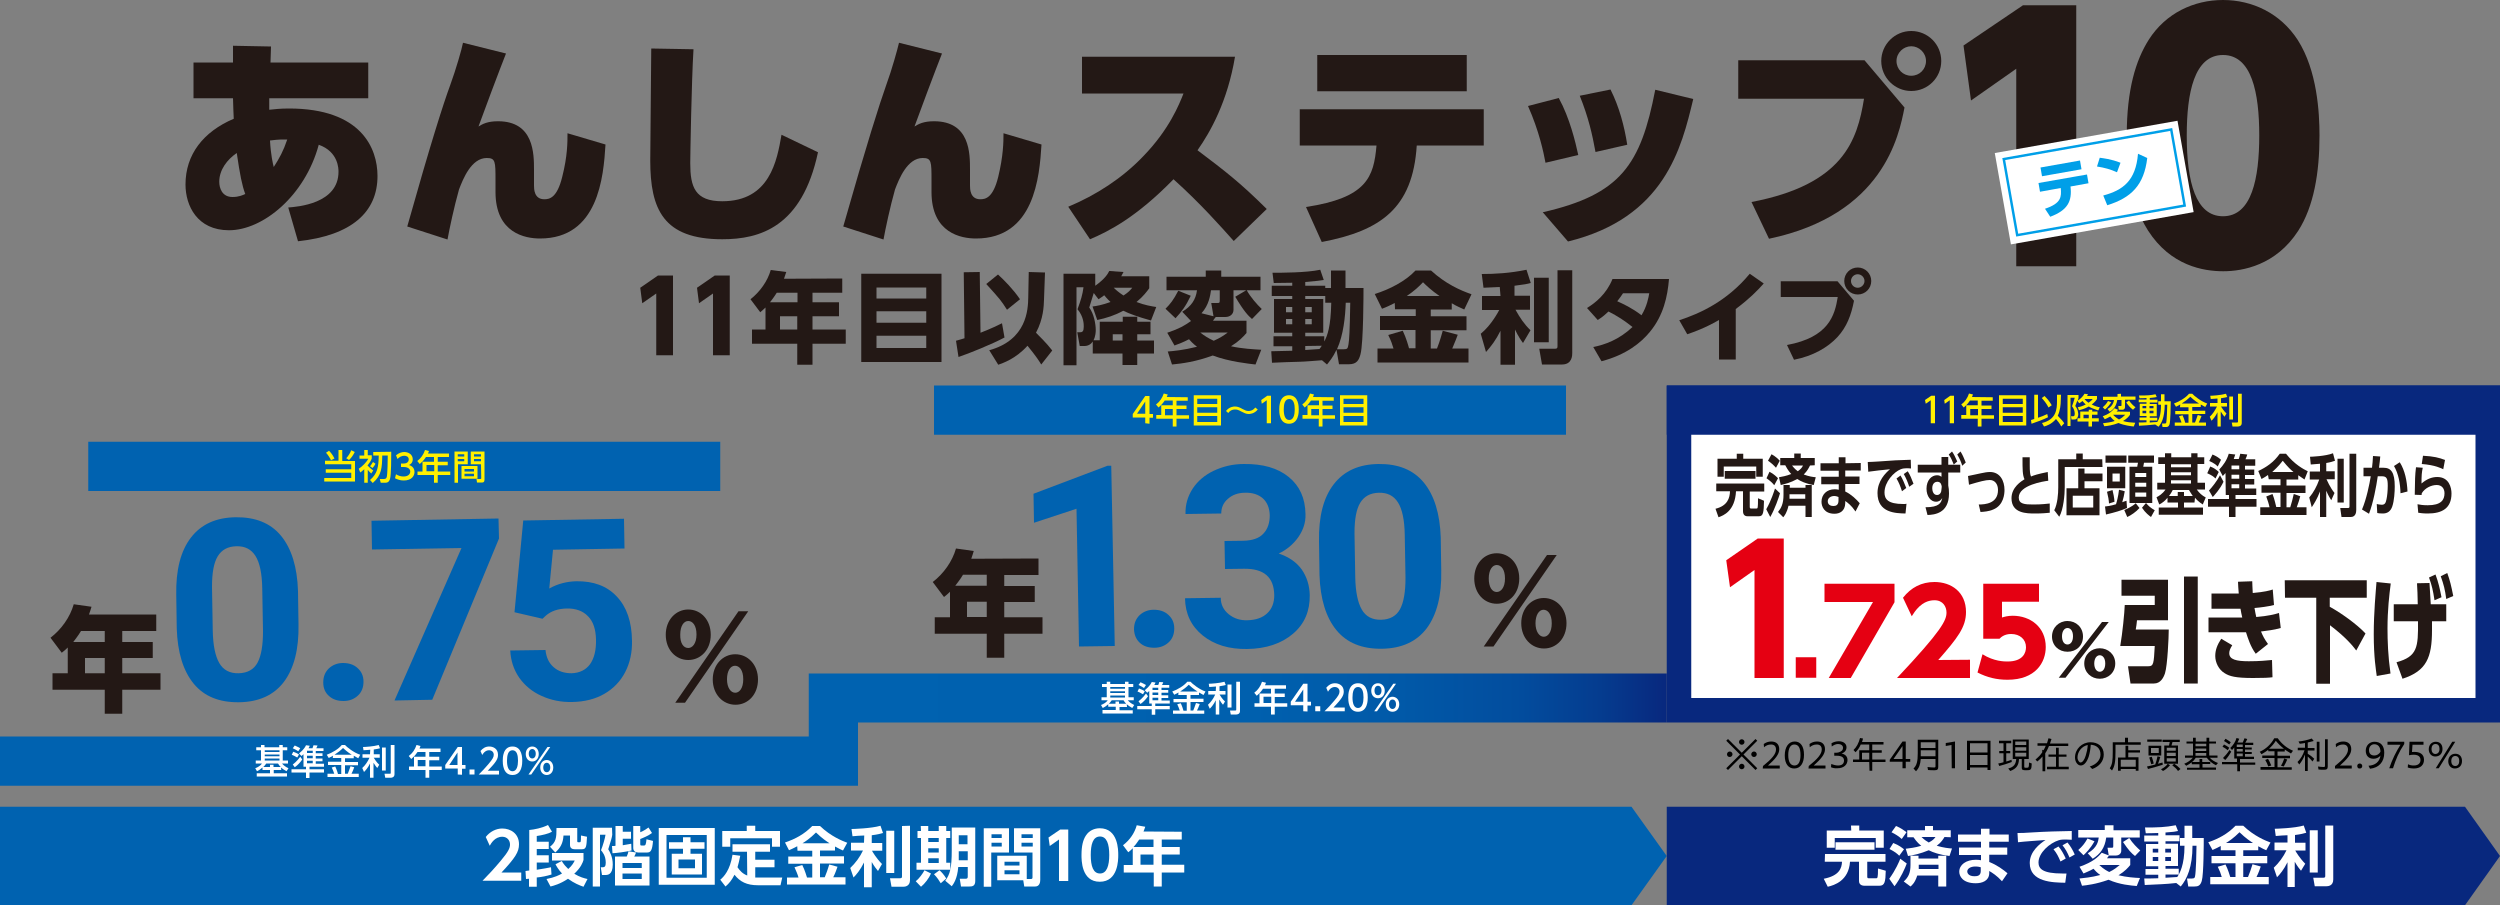 <?xml version="1.0" encoding="UTF-8"?> <svg xmlns="http://www.w3.org/2000/svg" xmlns:xlink="http://www.w3.org/1999/xlink" version="1.1" id="レイヤー_1" x="0px" y="0px" viewBox="0 0 1000 362.1" style="enable-background:new 0 0 1000 362.1;" xml:space="preserve"><rect x="0" y="0" width="1000" height="362.1" fill="#808080" stroke="none"/> <style type="text/css"> .st0{fill:url(#SVGID_1_);} .st1{fill:#FFFFFF;} .st2{fill:#08287E;} .st3{fill:#231815;} .st4{fill:#E50012;} .st5{fill:none;stroke:#009FE8;stroke-width:0.99;stroke-miterlimit:10;} .st6{fill:#009FE8;} .st7{fill:#0062B0;} .st8{fill:#FFF000;} </style> <g id="a"> </g> <g id="b"> <g id="c"> <g id="d"> <g id="e"> <g> <linearGradient id="SVGID_1_" gradientUnits="userSpaceOnUse" x1="0" y1="3251.78" x2="666.7" y2="3251.78" gradientTransform="matrix(1 0 0 1 0 -2959.93)"> <stop offset="0.5" style="stop-color:#0062B0"></stop> <stop offset="0.75" style="stop-color:#0060AE"></stop> <stop offset="0.84" style="stop-color:#0159A8"></stop> <stop offset="0.91" style="stop-color:#024D9E"></stop> <stop offset="0.96" style="stop-color:#053C8F"></stop> <stop offset="1" style="stop-color:#08287E"></stop> </linearGradient> <polygon class="st0" points="666.7,269.4 323.5,269.4 323.5,294.6 0,294.6 0,314.3 343.2,314.3 343.2,289 666.7,289 "></polygon> <g> <rect x="671.6" y="159.1" class="st1" width="323.5" height="125"></rect> <path class="st2" d="M990.2,164v115.2H676.5V164H990.2 M1000,154.2H666.7V289H1000V154.2L1000,154.2L1000,154.2z"></path> </g> <g> <path class="st3" d="M115.3,83c3.7-0.3,20.1-1.5,20.1-14.3c0-1.1,0-8-7.9-10.8c-5.5,20.4-22.3,34.2-35.9,34.2 c-12.7,0-17.4-9.8-17.4-18.3c0-12,7.1-21.1,19.3-26.3c-0.1-2.9-0.2-3.5-0.3-8.2H77.4V25h15.8v-6.7l15.2,0.3l-0.2,6.4h39.1 v14.3h-39.6v4.6c2.1-0.2,4.1-0.5,7.9-0.5c28.9,0,35.4,15.9,35.4,27c0,14.4-10.3,23.8-31.8,26.1L115.3,83L115.3,83L115.3,83z M94.7,61.2c-3.8,2.6-7,6.7-7,11.5c0,2.5,1.1,6.1,5.3,6.1c2.6,0,4.2-0.8,5.1-1.2C96.8,74.1,96,70,94.7,61.2z M114.9,55.8 c-3.8-0.1-5.7,0.3-6.9,0.4c0.3,5.7,1.2,9.6,1.5,10.6C111.8,63.2,113.3,60.5,114.9,55.8z"></path> <path class="st3" d="M202.4,21.4c-2.2,5.5-9.7,25.5-11,29.2c1.6-1,3.6-2.1,7.8-2.1c14.4,0,14.4,13,14.4,19.5v6.2 c0,1.3,0,5.5,4.1,5.5c2,0,5.1-0.4,7.2-9C227,62.4,227,57,227,53.3l15.2,4.5c-0.8,13.1-2.9,37.6-26.2,37.6 c-5.9,0-17.8-2.1-17.8-18.6v-4.6c0-7.6,0-9-3.5-9c-6.2,0-9.5,8.4-11.1,12.6c-2,7.1-3.8,15.6-4.6,20l-16.1-5.2 c9.4-33.4,14.4-49,17.2-56.6c2.3-6.3,4.6-14.3,5.1-16.9L202.4,21.4L202.4,21.4L202.4,21.4z"></path> <path class="st3" d="M277.4,19.7c-0.8,12.8-1.3,43.2-1.3,45.6c0,9.5,1.9,15.2,12.8,15.2c19,0,21.9-16.2,23.7-26.6l14.6,7 c-6.4,30-23.3,34.8-38.3,34.8c-23.6,0-28.8-12-28.8-31.5c0-7,0.4-38.4,0.4-44.8L277.4,19.7L277.4,19.7L277.4,19.7z"></path> <path class="st3" d="M376.8,21.4c-2.2,5.5-9.7,25.5-11,29.2c1.6-1,3.6-2.1,7.8-2.1c14.5,0,14.4,13,14.4,19.5v6.2 c0,1.3,0,5.5,4.1,5.5c2,0,5.1-0.4,7.2-9c2-8.3,2.1-13.7,2.1-17.4l15.2,4.5c-0.8,13.1-2.9,37.6-26.2,37.6 c-5.9,0-17.8-2.1-17.8-18.6v-4.6c0-7.6,0-9-3.5-9c-6.2,0-9.5,8.4-11.1,12.6c-2,7.1-3.8,15.6-4.6,20l-16.1-5.2 c9.5-33.4,14.5-49,17.2-56.6c2.3-6.3,4.5-14.3,5.1-16.9L376.8,21.4L376.8,21.4L376.8,21.4z"></path> <path class="st3" d="M494,22.7c-3,17.9-9.8,30-15,37.4c11.4,8.6,17.1,13,27.7,23.5l-13.2,12.8c-5.2-5.8-13.2-14.9-24.1-24.7 c-14.7,15.1-25.8,20.8-33.4,24l-8.7-13c11.2-4.7,21.6-11.4,30-20.2c10.4-10.7,14.4-20.8,16.1-25.1h-40.6V22.7H494L494,22.7z"></path> <path class="st3" d="M522.4,82.8c24.3-3.7,27.1-11.9,28.2-24.6h-30.7V43.7h73.6v14.5h-26.8c-1.6,25.1-14.4,34.1-38,38.6 L522.4,82.8L522.4,82.8L522.4,82.8z M586.7,22v14.5h-59.8V22H586.7z"></path> <path class="st3" d="M618.2,65.1c-0.8-4.3-2.6-12.8-7-22.7l12.3-3.2c4.4,8,6.7,17.7,7.8,22.8L618.2,65.1L618.2,65.1 L618.2,65.1z M617.1,84.9c31.2-7.1,39.2-19,45-49l15.2,3.7c-4.7,19.6-11.4,47.5-50.1,57L617.1,84.9z M638.2,60.8 c-1.3-7.1-2.8-13.8-6.3-22.5l12.3-2.5c3.5,7,5.5,14.5,6.7,22.1L638.2,60.8L638.2,60.8L638.2,60.8z"></path> <path class="st3" d="M745.8,24.1l16,18.9c-2.2,11.3-8.5,42.9-54.2,52.5l-7-14.7c36.7-7,42.3-24.6,45-41.3h-50.3V24.1H745.8 L745.8,24.1z M776.5,24.4c0,6.7-5.4,12-12,12s-12-5.4-12-12s5.4-12,12-12S776.5,17.7,776.5,24.4z M758.6,24.4 c0,3.3,2.6,5.9,5.9,5.9s5.9-2.6,5.9-5.9s-2.8-5.9-5.9-5.9S758.6,21.1,758.6,24.4z"></path> <path class="st3" d="M809.2,2.1h21.3v104.4h-24v-79l-18.1,12.7l-3-22L809.2,2.1L809.2,2.1L809.2,2.1z"></path> <path class="st3" d="M859.2,92.2c-8-12.5-8.5-30.3-8.5-38c0-18.4,3.6-30.1,8.8-38.3C866.3,5.2,877.6,0,889.2,0 s22.9,5.2,29.9,16c7.8,12.2,8.7,29.1,8.7,38.2c0,15-2.3,28.4-8.5,38.1c-8.9,13.8-22.2,16.2-30,16.2S868.3,106.4,859.2,92.2 L859.2,92.2L859.2,92.2z M903.7,54.2c0-17.1-3-32.2-14.5-32.2s-14.5,15.1-14.5,32.2c0,18.7,3.6,32.3,14.5,32.3 C900.7,86.5,903.7,71.4,903.7,54.2z"></path> </g> <g> <path class="st3" d="M263.2,110.2h6v31.9h-6.7v-24.7l-5.6,3.9l-0.8-6.2L263.2,110.2L263.2,110.2L263.2,110.2z"></path> <path class="st3" d="M285.9,110.2h6v31.9h-6.7v-24.7l-5.6,3.9l-0.8-6.2L285.9,110.2L285.9,110.2L285.9,110.2z"></path> <path class="st3" d="M336.9,111.4v5.7H325v3.8h10.6v5.6H325v5.3h13.3v5.7H325v8.4h-6.1v-8.4h-18.1v-5.7h5.4V123 c-0.7,0.7-1.3,1.2-2.1,1.9l-3.9-5.2c3.8-3,6.8-7.2,8.1-11.7l6.2,0.8c-0.3,0.9-0.4,1.3-0.9,2.7L336.9,111.4L336.9,111.4z M310.7,117.1c-0.2,0.3-1.1,1.8-2.7,3.8h11v-3.8H310.7z M318.9,126.5H312v5.3h6.9V126.5z"></path> <path class="st3" d="M376.6,109.5v35.3h-32.1v-35.3H376.6z M350.6,119.4h19.9V115h-19.9V119.4z M350.6,124.5v4.6h19.9v-4.6 C370.5,124.5,350.6,124.5,350.6,124.5z M350.6,134.3v4.9h19.9v-4.9H350.6z"></path> <path class="st3" d="M382.4,136.3c1.6-0.4,2.3-0.7,3.4-1l-0.3-26.4l6.4-0.1l0.3,24.3c4.6-1.8,7.2-3.1,8.6-3.8l1,5.7 c-4.8,2.6-14.5,6.5-18.4,7.8L382.4,136.3L382.4,136.3L382.4,136.3z M399.2,109.8c2.5,2.3,6,5.8,8.8,9.9l-5.2,4.2 c-2.5-3.9-2.7-4.1-8.3-10.3L399.2,109.8L399.2,109.8L399.2,109.8z M417.6,119.9c-0.1,2.6-0.2,7.5-3.2,13.2 c0.9,0.9,4.3,4.2,6.5,7.1l-4.4,5.6c-0.9-1.5-2.3-3.6-5.5-7.5c-4.8,5.3-9.8,6.9-11.7,7.6l-3.6-5.8 c15.1-4.2,15.5-16.3,15.6-21.1l0.2-10.2l6.5,0.2L417.6,119.9L417.6,119.9L417.6,119.9z"></path> <path class="st3" d="M437,122.6c1.6-0.2,3.9-0.6,7.2-1.8c-0.6-0.6-1.3-1.2-2.5-2.7c-1.1,0.8-1.5,1.1-2.3,1.6l-1.9-2.5 c-0.5,1.7-0.9,3-1.8,5.8c1.9,2.6,2.6,6.6,2.6,9.1c0,0.7-0.1,2.5-0.9,4h2.5v-7.4h9.2v-2h5.8v2h5.3v5h-5.3v2.5h6.7v5.2h-6.7v4.6 H449v-4.6h-11.9v-4.8c-0.7,1.1-1.9,1.8-3.3,1.8h-1.9l-1-5.5h1.1c1,0,1.5-0.4,1.5-2.3c0-0.9,0-3.9-2.5-6.9 c1.4-3.8,2-5.8,2.4-8.8h-2.8v31.2h-5.2v-36.6h12.7v4.8c3.9-2.8,5-4.7,5.6-5.9l5.7,0.4c-0.3,0.6-0.5,1-0.9,1.7h11.2v4.8 c-0.8,1.1-2.3,3.2-5.1,5.5c3.4,1.3,6,1.7,7.9,2l-2.1,5.4c-5.3-1.5-8.4-2.6-11.1-3.9c-3.5,1.9-6.7,2.9-10.4,3.7L437,122.6 L437,122.6L437,122.6z M445.1,133.7v2.5h3.9v-2.5H445.1z M445.5,115.1c0.8,0.8,1.9,1.8,3.9,3.1c2-1.3,2.7-2.1,3.5-3.1H445.5 L445.5,115.1z"></path> <path class="st3" d="M476.3,118.3c-2,4.2-3.6,6.3-6.1,9l-4-3.8c1.9-1.9,3.2-3.5,5.1-7.2L476.3,118.3L476.3,118.3L476.3,118.3z M466.9,133.1c5-1.7,6.8-2.8,9.5-4.7l-3.5-3.7c3.6-2.2,5.4-4.8,5.9-8.6h-12.2v-5.4h15.7v-2.5h6.2v2.5h15.7v5.4h-5.5 c1.4,2.6,4,5.6,6,7.5l-3.9,4c-1.5-1.3-3.2-3-6.7-8.9l4.4-2.6h-5.1v7.8c0,1.7-1.3,2.9-3.3,2.9h-3.8c-0.7,0.9-0.8,1-1.1,1.5 h13.4v4.9c-1.5,1.7-3,3.3-6.2,5.3c4.5,1,8.9,1.2,12.1,1.4l-2.3,5.9c-2.5-0.3-10.5-1.1-17.1-3.6c-6.8,2.5-12.2,3.2-16.3,3.6 l-1.7-5.2c2.3-0.2,6.1-0.5,11.7-1.9c-1.7-1.3-2.5-2.2-3.2-3c-2.5,1.3-4.2,1.9-5.8,2.5L466.9,133.1L466.9,133.1L466.9,133.1z M480.1,133c1.6,1.3,3.4,2.4,5.4,3.3c2.5-1.1,4-2.1,5.6-3.3H480.1z M485.4,126.5l-0.9-5.3h2.3c1.1,0,1.1-0.1,1.1-1.3v-3.8 h-3.5c-0.3,2-0.8,5.9-3.8,9.2L485.4,126.5L485.4,126.5z"></path> <path class="st3" d="M528.8,144.1c-1.3,0.1-7.5,0.6-8.9,0.6c-1.3,0-9.4,0.3-11.1,0.4l-0.3-4.6c1.2,0,7.1-0.2,8.4-0.2v-1.8 h-7.5v-4h7.5v-1.4h-7.3v-13.5h7.3v-1.2h-8.2v-4.1h8.2v-1.2c-1.9,0-5.7,0.1-7.4,0.1l-0.5-4.1c3.6,0,13.5,0,19.1-1.2l1.4,4.1 c-1.4,0.2-2.5,0.4-7.4,0.8v1.5h8v0.9h2.3v-7h5.8v7h7.2c0,1.7,0,22-1.2,26.5c-0.6,2.2-1.4,4-4.6,4h-4l-1-5.8 c-1.5,3.2-2.8,4.6-3.8,5.9L528.8,144.1L528.8,144.1L528.8,144.1z M514.4,122.8v2.1h2.5v-2.1H514.4z M514.4,127.6v2.1h2.5v-2.1 H514.4z M530.1,121.1v-2.7h-8v1.2h7.2v13.5h-7.2v1.4h7.6v2.1c1.3-2.4,2.6-5.9,2.8-15.5L530.1,121.1L530.1,121.1z M522.1,122.8 v2.1h2.6v-2.1H522.1z M522.1,127.6v2.1h2.6v-2.1C524.7,127.6,522.1,127.6,522.1,127.6z M522.1,138.4v1.6 c2.3-0.2,3-0.2,5.7-0.4c0.5-0.6,0.6-0.9,0.9-1.3L522.1,138.4L522.1,138.4z M537.5,139.7c1.5,0,1.6-0.3,1.9-2 c0.3-1.9,0.5-5,0.7-16.6h-1.8c-0.2,5.6-0.9,12.8-3.5,18.6H537.5L537.5,139.7z"></path> <path class="st3" d="M557.9,121.2c-1.8,0.9-3.2,1.6-5.1,2.3l-2.9-5.9c5.8-1.8,12.3-5.1,16.3-9.4h6.2 c5.8,5.3,11.6,7.9,16.2,9.5l-2.9,6.1c-1.5-0.7-3.2-1.4-5-2.5v2.5h-8.4v2.7h14.3v5.6h-14.3v7.3h2.5c1.3-3.3,1.9-5.8,2.3-7.1 l6,1.6c-0.5,1.3-0.9,2.5-2.2,5.5h6.5v5.6H551v-5.6h6.4c-0.5-1.7-0.9-2.9-2.1-5.4l5.8-1.7c1.4,2.9,2.3,6.2,2.5,7h2.6V132H552 v-5.6h14.3v-2.7H558L557.9,121.2L557.9,121.2L557.9,121.2z M575.8,118.4c-3.2-2.2-5.4-4.3-6.6-5.5c-1.5,1.6-3.5,3.5-6.5,5.5 H575.8L575.8,118.4z"></path> <path class="st3" d="M599.9,114.8c-4.1,0.2-5.2,0.2-6.5,0.3l-0.7-5.5c5.2,0,11.1-0.3,17.9-1.7l1.7,5.3 c-1.5,0.4-2.5,0.6-6.5,1.1v4h6.2v5.6h-5.8c1.7,3.1,3.5,5.8,6,8.2l-3,5.1c-0.6-0.8-1.9-2.6-3.2-5.4v14.1h-5.8v-13.6 c-1.9,3.8-3.6,6-5.8,8.5l-2.1-7.3c4.4-3.6,7.1-9,7.4-9.5h-6.9v-5.6h7.4L599.9,114.8L599.9,114.8L599.9,114.8z M619.5,111.1 v25.8h-5.9v-25.8C613.6,111.1,619.5,111.1,619.5,111.1z M628.9,108.1v33.1c0,0.9,0,4.6-4.1,4.6h-8l-1.1-6.3h6.1 c1,0,1.2-0.2,1.2-1v-30.4H628.9L628.9,108.1z"></path> <path class="st3" d="M634.8,123.2c3.4-2.1,7.7-5.5,10.2-11.6h22.6c-0.6,7.1-2.2,14.5-7.6,21.1c-3.6,4.4-9.5,9.2-19.4,11.8 l-3.3-5.7c4.6-0.9,10.3-2.9,15.7-8c-3.4-2.7-5.9-4.3-9.6-6.2c-1.1,1-2.2,2.1-4.3,3.4L634.8,123.2L634.8,123.2z M649.2,117.3 c-0.7,1-1,1.6-2.3,3.2c2.2,1,5.8,2.6,9.7,5.6c2.2-3.6,2.8-7.1,3.1-8.8L649.2,117.3L649.2,117.3z"></path> <path class="st3" d="M694.3,143.8h-6.7V128c-5.9,3.4-10.4,4.9-12.7,5.7l-3.2-5.6c8.2-2.7,19-7.5,28.2-18.6l5.6,3.9 c-2.7,3-5.6,6-11.2,10.2L694.3,143.8L694.3,143.8L694.3,143.8z"></path> <path class="st3" d="M735,112.5l6.6,7.8c-1.1,5.7-2.9,10.5-6.6,14.5c-3.8,4.1-9.7,7.6-17.4,9.1l-2.8-5.9 c16.6-3.1,19.1-11.7,20.3-19.2h-22.8v-6.3L735,112.5L735,112.5z M748.5,112.4c0,3-2.4,5.4-5.4,5.4s-5.4-2.4-5.4-5.4 s2.4-5.4,5.4-5.4S748.5,109.4,748.5,112.4z M740.4,112.4c0,1.5,1.2,2.7,2.7,2.7c1.4,0,2.7-1.2,2.7-2.7s-1.3-2.7-2.7-2.7 C741.6,109.7,740.4,110.9,740.4,112.4z"></path> </g> <g> <path class="st3" d="M686.5,193.4h19.2v3.2h-5.8v6.2c0,0.6,0.3,0.6,0.5,0.6h2.2c0.5,0,0.6-0.1,0.6-4.1l2.4,1 c-0.1,4.7-0.3,6.2-2,6.2H699c-0.3,0-1.8,0-1.8-2v-8h-2.8c-0.4,7.9-5,9.7-7,10.4l-1.2-3.4c4.9-1.2,5.7-4.4,5.8-7h-5.5V193.4 L686.5,193.4L686.5,193.4z M694.7,181.5h2.6v2h7.8v7.2h-2.6v-4.1h-13v4.1H687v-7.2h7.7V181.5L694.7,181.5z M689.9,188.4h12.3 v3.1h-12.3V188.4z"></path> <path class="st3" d="M712,197.3c-0.5,1.7-2,6.2-3.9,9.5l-1.6-3.1c2-3.5,3.2-7.4,3.5-8.3L712,197.3L712,197.3L712,197.3z M707.8,188.7c1.9,1,2.9,2.1,3.4,2.6l-1.5,2.8c-0.7-0.9-1.3-1.5-3.1-2.8L707.8,188.7L707.8,188.7z M708.6,181.7 c1.4,0.7,2.7,1.9,3.3,2.6l-1.5,2.8c-1-1.1-2-2-3.2-2.8L708.6,181.7L708.6,181.7L708.6,181.7z M715.4,202.3 c-0.7,3-1.7,4.1-2.1,4.6l-2.1-2.1c1.3-1.6,2.2-3.3,2.2-6.9V194h2.5v1.1h6.3V194h2.5v12.8h-2.5v-4.5H715.4L715.4,202.3z M724,186.2c-0.4,0.8-1,2.1-2.5,3.6c2.1,0.8,3.7,1,4.8,1.1l-0.8,3.1c-3.2-0.5-5.2-1.5-6.6-2.4c-2.7,1.5-4.9,2-6.6,2.4 l-0.7-3.1c1.1-0.2,2.9-0.5,4.9-1.3c-0.4-0.4-1.3-1.4-2.4-3.5h-2v-2.9h5.6v-1.8h2.6v1.8h5.6v2.9L724,186.2L724,186.2z M722.1,199.5v-1.8h-6.3v0.6c0,0.4,0,0.5,0,1.2H722.1L722.1,199.5z M716.8,186.2c1.1,1.4,1.9,2,2.3,2.3 c1.3-0.9,1.7-1.5,2.1-2.3H716.8z"></path> <path class="st3" d="M744.3,185.2v3h-6.2v2.4h5.7v3h-5.7v3c2.5,1.2,4.4,3.1,5.8,4.7l-1.7,3.3c-1.6-2.4-3.1-3.5-4.1-4.2v0.9 c-0.1,3.2-2.3,4.2-4.3,4.2c-4.2,0-5.2-3-5.2-4.8c0-2.9,2.1-5,5.3-5c0.7,0,1.2,0.1,1.6,0.2v-2.2h-7v-3h7v-2.4h-7.3v-3h7.3v-2.4 h2.7v2.4L744.3,185.2L744.3,185.2z M735.4,198.8c-0.3-0.1-0.9-0.4-1.7-0.4c-1.4,0-2.6,0.8-2.6,2.1c0,0.4,0.1,1.9,2.3,1.9 c1,0,2-0.4,2-2.2V198.8L735.4,198.8L735.4,198.8z"></path> <path class="st3" d="M764.4,187.4c-0.8-0.1-1.4-0.1-1.8-0.1c-0.8,0-1.6,0.1-2.3,0.4c-2.8,1.1-6.5,5.1-6.5,9.3 c0,2.6,1.3,4.6,7.5,4.6c0.6,0,1,0,1.3-0.1l-0.4,3.9c-3.9-0.1-11.2-0.2-11.2-8.2c0-4.8,3.2-8,5-9.5c-2.1,0.2-6.9,0.7-8.7,1 l-0.2-3.9c1.3,0,2-0.1,4.2-0.2c5-0.4,8.9-0.6,13-0.7L764.4,187.4L764.4,187.4L764.4,187.4z M760.2,190.2c0.9,1.5,1.5,3,2.3,5 l-1.7,1.3c-0.7-2.1-1.2-3.4-2.2-5.1L760.2,190.2L760.2,190.2z M763.1,188.5c1,1.6,1.5,2.9,2.3,5l-1.7,1.2 c-0.7-2.1-1.2-3.3-2.2-5.1L763.1,188.5L763.1,188.5L763.1,188.5z"></path> <path class="st3" d="M784.1,185.9v3.1h-4.8v5.2c0.2,0.8,0.3,2,0.3,3.2c0,8-5.9,8.5-8.6,8.6l-0.8-3.1c5.5,0,6.3-1.8,6.7-3.7 c-0.7,1.2-1.7,1.5-2.5,1.5c-2.1,0-3.8-2.2-3.8-5.2c0-3.4,2-5.4,4.2-5.4c0.9,0,1.3,0.3,1.8,0.6V189h-9.5v-3.1h9.5v-3.1h2.7v3.1 H784.1L784.1,185.9z M776.7,194.7c-0.1-0.7-0.3-2-1.8-2c-0.7,0-2,0.5-2,2.6c0,1,0.4,2.7,1.9,2.7c1.2,0,1.8-1.1,1.8-2.4 L776.7,194.7L776.7,194.7L776.7,194.7z M780.8,180.6c0.8,1.1,1.3,2.2,2.1,4l-1.4,1.2c-0.7-1.7-1-2.5-2-4L780.8,180.6 L780.8,180.6z M784.2,180.6c0.9,1.4,1.3,2.5,2.1,4.4l-1.4,1.3c-0.6-1.9-1.1-2.9-2-4.5L784.2,180.6L784.2,180.6L784.2,180.6z"></path> <path class="st3" d="M791.5,201.8c2.6,0,7.7-0.4,7.7-5.8c0-2.4-1.3-4-3.3-4c-1.7,0-3.9,0.6-8.3,1.9l-0.4-3.5 c0.8-0.1,4.5-1,5.2-1.1c1.4-0.3,2.5-0.5,3.6-0.5c4,0,5.8,3.5,5.8,7.2c0,1.5-0.3,6.1-4.5,7.8c-1.8,0.8-3.8,0.9-5.1,1 L791.5,201.8L791.5,201.8L791.5,201.8z"></path> <path class="st3" d="M819.3,192.3c-1.7,0.2-11.8,1.7-11.8,6.7c0,2.6,2.3,2.8,5.8,2.8s5.5-0.3,6.6-0.4v3.7 c-1.2,0.1-2.9,0.3-5.8,0.3c-3.4,0-9.5,0-9.5-6.1c0-4.4,3.9-6.8,5.2-7.6c-0.8-1.7-0.8-3.8-0.8-8.8h2.9c0,0.8,0,1.7,0,3.2 c0,2.4,0.1,3.6,0.5,4.5c1.2-0.5,2.7-1,6.7-1.8L819.3,192.3L819.3,192.3L819.3,192.3z"></path> <path class="st3" d="M841,186.8h-15.1v8.1c0,2.9-0.5,8.9-2.2,11.8l-2-2.6c1.3-2.5,1.6-6.5,1.6-9.2v-11.2h7.2v-2.3h2.6v2.3h7.8 L841,186.8L841,186.8L841,186.8z M831.3,195.3v-7.9h2.5v2h7.2v3.1h-7.2v2.8h6v10.8h-13.2v-10.8L831.3,195.3L831.3,195.3z M837.3,198.3h-8.2v4.7h8.2V198.3z"></path> <path class="st3" d="M842,202.6c0.8-0.1,2.1-0.2,4.4-0.9c0.3-0.9,0.9-3.1,1.2-5.8l2.3,0.6c-0.3,1.6-0.5,2.8-1,4.4 c0.5-0.2,0.7-0.3,1.7-0.6l0.2,2.9c-2.6,1.1-4.6,1.7-8.4,2.6L842,202.6L842,202.6L842,202.6z M842.2,182.2h8.4v2.9h-8.4V182.2z M850.1,186.7v8.6h-7.3v-8.6H850.1z M845,196c0.3,1.2,0.7,3.1,0.8,4.7l-2.2,0.7c-0.1-1.6-0.3-2.6-0.8-4.7L845,196L845,196 L845,196z M845,189.4v3.2h2.9v-3.2H845z M855.8,203.2c-1.3,1.5-3.5,3-4.9,3.6l-1.2-2.8c0.6-0.2,3.1-1.3,4.6-2.7L855.8,203.2 L855.8,203.2L855.8,203.2z M861.6,182.2v2.9h-4c0,0.2-0.2,1-0.3,1.6h3.6v14.5h-9.1v-14.5h3.1c0.1-0.6,0.1-0.8,0.3-1.6h-3.9 v-2.9H861.6L861.6,182.2z M854.1,189.2v1.6h4.4v-1.6H854.1z M854.1,193.1v1.6h4.4v-1.6H854.1z M854.1,197v1.7h4.4V197H854.1z M860.4,206.8c-0.7-0.5-2.3-1.7-3.6-3.7l1.6-1.9c1,1.2,1.8,1.9,3.5,2.9L860.4,206.8L860.4,206.8z"></path> <path class="st3" d="M877.8,201h-4.2v2h7.6v2.9h-17.7V203h7.7v-2H867v-1.9c-1,1.2-1.8,1.9-3.3,2.7l-1.1-2.9 c0.8-0.4,2.4-1.3,3.6-3.1h-3.3v-2.7h3.1v-7.5h-2.7v-2.7h2.7v-1.6h2.5v1.6h8v-1.6h2.5v1.6h2.7v2.7H879v7.5h3v2.7h-3.3 c1.1,1.5,2,2.3,3.6,3.2l-1.2,2.8c-1.8-1.2-2.4-1.9-3.1-2.7L877.8,201L877.8,201L877.8,201z M877.1,198.4c-0.7-1-1-1.6-1.5-2.4 h-6.5c-0.5,1-0.9,1.6-1.5,2.4h3.5v-1.6h2.5v1.6H877.1z M876.4,185.7h-8v1.2h8V185.7z M876.4,188.9h-8v1.2h8V188.9z M876.4,192.1h-8v1.3h8V192.1z"></path> <path class="st3" d="M884.1,186.6c2,0.8,2.9,1.7,3.4,2.2l-1.3,2.6c-0.8-0.8-1.5-1.3-3.3-2.1L884.1,186.6L884.1,186.6 L884.1,186.6z M890.2,189.2c-0.4,0.5-0.6,0.7-1.1,1.2l-1.4-2.6c1.6-1.7,3-3.6,3.8-6.3l2.6,0.3c-0.2,0.5-0.3,1-0.6,1.8h2 c0.2-0.6,0.5-1.6,0.6-2.1l2.8,0.3c-0.2,0.6-0.3,1.1-0.7,1.9h3.9v2.6H898v1.5h3.7v2.2H898v1.6h3.7v2.2H898v1.6h4.5v2.6h-8.3 v1.6h8.4v3.1h-8.4v4.1h-2.6v-4.1h-8.4v-3.1h8.4V198h-1.3L890.2,189.2L890.2,189.2L890.2,189.2z M883.6,196.2 c1.3-1.4,3.2-3.8,4.4-6.1l1.4,2.6c-1.5,3.2-3.7,5.4-4.3,6.1L883.6,196.2L883.6,196.2L883.6,196.2z M885,181.8 c1.4,0.6,2.3,1.1,3.4,2.1l-1.3,2.7c-0.6-0.6-1.5-1.4-3.4-2.2L885,181.8L885,181.8L885,181.8z M892.6,186.2v1.5h3.1v-1.5H892.6 z M892.6,189.9v1.6h3.1v-1.6H892.6z M892.6,193.7v1.6h3.1v-1.6H892.6z"></path> <path class="st3" d="M907.2,190c-1.1,0.8-1.9,1.2-2.6,1.6l-1.3-3.2c3.2-1.5,6.1-3.4,8.6-6.9h2.5c3.5,4.4,7.1,6.2,8.7,7 l-1.3,3.3c-0.5-0.3-1.1-0.7-2.5-1.7v1.7h-4.7v2.4h7.6v3h-7.6v5.7h1.5c0.6-2,0.9-3,1.4-5.3l2.6,0.9c-0.3,1.2-0.7,2.5-1.4,4.4 h3.9v3.1h-18.5v-3.1h3.7c-0.3-1.5-0.7-2.6-1.3-4.3l2.5-1c0.9,2.2,1.4,5,1.5,5.2h1.7v-5.7h-7.6v-3h7.6v-2.4h-4.7L907.2,190 L907.2,190L907.2,190z M917.4,188.8c-1-0.8-2.2-1.9-4.3-4.5c-1.9,2.5-3.5,3.8-4.2,4.5H917.4z"></path> <path class="st3" d="M928,185.5c-0.9,0.1-2.9,0.2-3.7,0.3l-0.3-3.1c0.4,0,6.2-0.2,9.2-1.4l0.8,3c-0.9,0.3-1.7,0.6-3.5,0.9v3.3 h3.4v3.2h-3.3c0.2,0.4,1.3,3.1,3.2,5.5l-1.3,2.9c-0.4-0.6-1.2-1.9-2-3.8v10.5H928v-10.2c-1.2,3.1-2.4,4.9-3.3,6.3l-1-3.9 c1.7-2,3-4.4,4-7.2h-3.8v-3.2h4.1V185.5L928,185.5L928,185.5z M937.5,183.5V201H935v-17.5H937.5z M942.5,181.5V204 c0,2.6-1.6,2.8-2.2,2.8h-3.7l-0.5-3.6h3.1c0.5,0,0.6-0.2,0.6-0.7v-21H942.5L942.5,181.5z"></path> <path class="st3" d="M944.8,203.8c1.8-4.2,3-10.2,3.5-13.3h-2.9v-3.4h3.4c0.2-1.7,0.3-2.7,0.4-4.7l2.9,0.2 c-0.1,1.4-0.2,2.1-0.5,4.5h1.8c3,0,4.5,1.8,4.5,7.5c0,2-0.2,5.7-1,8c-0.7,2-2,2.8-3.8,2.8c-1.1,0-1.9-0.1-2.2-0.2l-0.2-3.6 c0.4,0.1,1.2,0.3,2,0.3c1.3,0,1.6-0.8,1.9-2.2c0.3-1.4,0.5-3.5,0.5-5.4c0-3.1-0.5-3.8-2.5-3.8h-1.5c-0.6,4.2-1.8,10.6-3.5,15 L944.8,203.8L944.8,203.8L944.8,203.8z M960.2,197.3c-0.1-3.9-0.8-7.8-2.6-10.9l2.3-1.5c2.1,3.3,2.9,7.5,3.1,11.7L960.2,197.3 L960.2,197.3L960.2,197.3z"></path> <path class="st3" d="M969.1,187.1c-0.4,1.8-0.5,3.1-0.5,6.3c2-1.7,4-2.6,6.3-2.6c4.7,0,5.7,4.2,5.7,6.6c0,6-3.9,8-9.5,8 c-1.9,0-3.1-0.2-3.8-0.3l-0.3-3.4c0.9,0.2,2.3,0.4,4.1,0.4c5.3,0,6.7-2.1,6.7-4.8c0-1.9-1.1-3.3-3.1-3.3c-2.3,0-4.8,1.3-6,3.3 c0,0.3,0,0.4-0.1,0.7l-2.7-0.1c0.1-6.3,0.1-7.7,0.5-11L969.1,187.1L969.1,187.1L969.1,187.1z M977.3,187.7 c-0.6-0.3-3.2-1.7-8.6-2.1l0.5-3.3c4.2,0.2,6.6,0.8,8.8,1.7L977.3,187.7L977.3,187.7L977.3,187.7z"></path> </g> <g> <path class="st4" d="M703.1,215.4h10.4v55.8h-11.7V228l-9.8,6.9l-1.5-10.8L703.1,215.4L703.1,215.4z"></path> <path class="st4" d="M726.5,262.9v8.2h-8.2v-8.2H726.5z"></path> <path class="st4" d="M757.8,233.5v7.4l-17.5,30.3h-8.8l17.7-30.4h-19.4v-7.3L757.8,233.5L757.8,233.5z"></path> <path class="st4" d="M788,263.9v7.3h-29.2c18-19.1,19.8-23.1,19.8-26.2c0-2.3-1.4-4.9-4.8-4.9c-5.2,0-7.9,4.5-9.1,6.4 l-3.5-7.4c3.2-4.1,7.4-6.3,12.6-6.3c6.7,0,12.6,4,12.6,12c0,6.1-3.4,10.4-11.1,19.2L788,263.9L788,263.9z"></path> <path class="st4" d="M815.6,240.7h-14.8v6.3c1-0.3,2.3-0.7,4.3-0.7c7,0,13.2,4.5,13.2,12.5c0,6.1-4,13.1-15.3,13.1 c-4.3,0-8.1-0.9-12-2.9l2-7.3c4.6,2.9,8.8,2.9,10,2.9c6.3,0,7.4-3.6,7.4-5.7c0-3.2-2.5-5.3-5.9-5.3c-0.6,0-3,0-4.7,1.9h-6.5 v-22h22.3V240.7L815.6,240.7L815.6,240.7z"></path> <path class="st3" d="M827,248.4c3.4,0,6.2,2.5,6.2,6.2s-2.7,6.1-6.2,6.1s-6.2-2.5-6.2-6.1S823.6,248.4,827,248.4z M840.8,248.8h2.7l-17.3,22.3h-2.7L840.8,248.8L840.8,248.8L840.8,248.8z M827,257.8c1.1,0,2.2-1,2.2-3.3s-1.1-3.3-2.2-3.3 c-1.2,0-2.2,1.2-2.2,3.3C824.8,256.6,825.7,257.8,827,257.8z M839.9,259.3c3.4,0,6.2,2.5,6.2,6.1s-2.8,6.1-6.2,6.1 s-6.2-2.5-6.2-6.1S836.5,259.3,839.9,259.3L839.9,259.3L839.9,259.3z M839.9,268.7c1.1,0,2.2-1,2.2-3.3s-1.1-3.3-2.2-3.3 c-1.2,0-2.2,1.2-2.2,3.3S838.7,268.7,839.9,268.7z"></path> <path class="st3" d="M848.7,231.9h18.5v16.2h-12.4c-0.2,1.8-0.2,2-0.5,3.7h13.2c0,3-0.5,14.3-1.5,17.5 c-0.6,1.8-1.8,4.1-4.4,4.1h-9.4l-1-6.9h8.1c2.2,0,2.2-1.1,2.6-8.1h-13.8c0.9-5.2,1.7-13.4,1.8-16.4h12v-3.7h-13.3v-6.4 L848.7,231.9L848.7,231.9z M873.6,230.6h5.5v42.8h-5.5V230.6z"></path> <path class="st3" d="M912.3,251.2c-3.2,0.9-5.2,1-7.9,1.4c0.7,1.7,1.4,3.1,2.8,5l-4.9,3.9c-2.1-2.8-3.2-6.4-3.9-8.6h-15V247 h13.5c-0.3-1.3-0.5-2.2-0.7-3.5h-11.6v-6.1h10.9c-0.2-2.1-0.2-2.8-0.3-4.7l5.7-0.2c0,1.4,0.1,2.1,0.2,4.7c4.6-0.4,6.9-1,8-1.4 l0.5,6.2c-2.3,0.6-5.4,1-7.8,1.2c0.3,1.6,0.4,2.4,0.7,3.6c4.8-0.4,7.4-1.1,9.1-1.6L912.3,251.2L912.3,251.2L912.3,251.2z M892.9,258.1c-0.9,1.4-1.2,2.3-1.2,3.2c0,2.5,2.8,3.2,7.8,3.2c4.3,0,7.3-0.3,9.3-0.5l0.2,6.9c-1.7,0.2-3.2,0.3-7.8,0.3 c-7,0-9.4-0.7-11.3-1.9c-2.4-1.4-3.8-4.3-3.8-6.9c0-2.4,0.8-4.5,2.4-6.9L892.9,258.1L892.9,258.1L892.9,258.1z"></path> <path class="st3" d="M913.9,232.1h32.8v7h-14.8v3.6c4.2,2.3,10.8,6.9,14.3,10.7l-3.7,6.8c-1.5-2-4.2-5.3-10.5-10.1v23.4h-5.5 v-34.4H914L913.9,232.1L913.9,232.1L913.9,232.1z"></path> <path class="st3" d="M956.3,233.4c-0.6,4.6-1.3,10.6-1.3,18c0,4.9,0.2,11,1.2,18l-5.5,1c-0.3-2.3-1.2-7.4-1.2-16.7 c0-8.8,0.8-16.9,1.1-20.9L956.3,233.4L956.3,233.4L956.3,233.4z M958.6,264.9c8.4-2.3,8.7-6,8.6-16.4h-9.7v-6.8h9.6 c-0.1-3.9-0.1-5.6-0.3-8.4l5-0.1c0.1,1.4,0.4,7.3,0.5,8.5h6.2v6.8h-5.7c0,1.2,0,2.1,0,3.6c0,10.9-2.2,16.3-11.8,19.4 L958.6,264.9L958.6,264.9L958.6,264.9z M974.2,229.8c1.2,3.2,1.7,5.6,2.4,9.1l-2.8,1.2c-0.6-3.9-1-5.8-2.2-9.1L974.2,229.8 L974.2,229.8z M978.9,229.2c1.1,3,1.6,5.2,2.4,9.2l-2.8,1.2c-0.5-3.8-1-5.7-2.2-9.1L978.9,229.2L978.9,229.2z"></path> </g> <g> <rect x="800.4" y="54.8" transform="matrix(0.985 -0.174 0.174 0.985 -1.749942e-02 146.503)" class="st1" width="74.2" height="37.1"></rect> <rect x="803.5" y="57.8" transform="matrix(0.985 -0.174 0.174 0.985 3.869819e-04 146.501)" class="st5" width="68" height="30.9"></rect> <g> <path class="st6" d="M818,83.5c6.6-2.2,6.6-4.8,6.3-8.3l-8.3,1.5l-0.6-3.5l19.4-3.4l0.6,3.5l-7.2,1.3c0.7,6-1.2,9.5-8.1,12.1 L818,83.5L818,83.5L818,83.5z M832,64.2l0.6,3.5l-15.8,2.8l-0.6-3.5L832,64.2z"></path> <path class="st6" d="M846.8,68.9c-2.7-1.2-4.9-1.8-8-2.3l1.1-3.5c1.4,0.2,4.5,0.5,8.3,2L846.8,68.9L846.8,68.9L846.8,68.9z M841.3,78.2c7.8-2.1,13-5.8,13.9-16.7l3.7,1.7c-1.3,10.9-6.4,15.9-16,18.9L841.3,78.2L841.3,78.2L841.3,78.2z"></path> </g> </g> <g> <path class="st3" d="M62.5,245.8v6.6H48.9v4.4h12.2v6.4H48.9v6.1h15.3v6.6H48.9v9.6h-7v-9.6H21v-6.6h6.1V259 c-0.8,0.8-1.5,1.4-2.4,2.1l-4.5-6c4.4-3.4,7.8-8.2,9.3-13.4l7.1,1c-0.3,1.1-0.5,1.6-1,3.1L62.5,245.8L62.5,245.8z M32.4,252.4 c-0.2,0.4-1.3,2.1-3.1,4.4h12.6v-4.4H32.4L32.4,252.4z M41.8,263.2H34v6.1h7.9v-6.1H41.8z"></path> <path class="st3" d="M275.3,243.8c5,0,9,4.1,9,10.1c0,6-4,10.1-9,10.1s-9-4.1-9-10.1S270.4,243.8,275.3,243.8z M295.4,244.5 h3.9L274,281.1h-3.9L295.4,244.5L295.4,244.5z M275.3,259.2c1.6,0,3.3-1.7,3.3-5.4s-1.6-5.4-3.3-5.4c-1.8,0-3.2,2-3.2,5.4 C272,257.3,273.4,259.2,275.3,259.2z M294.1,261.7c5,0,9.1,4.1,9.1,10.1s-4,10.1-9,10.1s-9.1-4.1-9.1-10.1 S289.2,261.7,294.1,261.7z M294.1,277.1c1.6,0,3.2-1.7,3.2-5.4s-1.6-5.4-3.3-5.4c-1.8,0-3.2,2-3.2,5.4 S292.3,277.1,294.1,277.1z"></path> </g> <polygon class="st7" points="0,322.7 652.6,322.7 666.7,342.4 652.6,362.1 0,362.1 "></polygon> <polygon class="st2" points="666.7,322.7 986,322.7 1000,342.4 986,362.1 666.7,362.1 "></polygon> <g> <path class="st1" d="M208.5,349v3.3H193c2.3-2.3,4.7-4.9,7.3-8c3.1-3.7,3.7-5.1,3.7-6.5c0-1.6-1.1-3.1-3.1-3.1 c-3,0-4.5,2.7-5,3.6l-1.6-3.5c1.6-2.1,4.1-3.4,6.6-3.4c3.3,0,6.7,2,6.7,6.3c0,3.1-1.5,5.4-7,11.3L208.5,349L208.5,349z"></path> <path class="st1" d="M210.2,348.4c0.8-0.1,0.9-0.1,1.5-0.2V332c2.1-0.2,5.1-0.8,7.5-2l1.6,2.7c-1.4,0.8-4,1.4-6.1,1.7v2.3h4.8 v2.9h-4.8v2.5h4.8v2.9h-4.8v2.9c2.7-0.4,4.2-0.7,5.7-1l0.2,2.9c-1.9,0.6-3.9,1-5.9,1.2v3.7h-3.1v-3.2c-0.2,0-1,0.1-1.2,0.1 L210.2,348.4L210.2,348.4L210.2,348.4z M233.4,344c-0.3,1-1,3-3.7,5.5c2.3,1.4,4,1.8,5.3,2.1l-1.6,3.1 c-1.7-0.6-3.7-1.4-6.2-3.2c-3.1,2.1-5.8,2.8-7,3.1l-1.6-3c3.2-0.6,5.2-1.6,6.2-2.2c-1.5-1.6-2.3-3.1-2.6-3.7l2.5-1.3 c0.9,1.5,1.6,2.2,2.6,3.2c1.6-1.4,2.2-2.6,2.6-3.4h-9.1v-3h12.6V344L233.4,344L233.4,344z M230.9,331.2v5.2 c0,0.4,0.1,0.5,0.5,0.5h0.4c0.5,0,0.6,0,0.6-2.7l2.4,0.5c-0.2,3.9-0.3,5-2,5h-2.9c-1,0-1.9-0.4-1.9-1.7v-3.8h-2.6 c-0.2,3.2-1.3,5-3.3,6.8l-2.1-2.3c2.4-1.9,2.6-3.5,2.6-7.5H230.9L230.9,331.2L230.9,331.2z"></path> <path class="st1" d="M244.9,333.9c-0.2,1.3-0.3,1.6-1.6,5.8c0.6,1,1.8,3,1.8,6.1c0,4.2-2.1,4.2-3.1,4.2h-1.2l-0.5-3.1h0.8 c0.7,0,1.2-0.3,1.2-1.8c0-2.9-1.4-4.4-1.9-5c0.8-2,1.6-4.8,1.8-6.2H240v20.7h-2.9v-23.5h7.7L244.9,333.9L244.9,333.9 L244.9,333.9z M252.6,340.2c-2.6,0.6-5.9,1-7.6,1.1l-0.2-2.9c0.9,0,1.1,0,1.4-0.1v-7.9h2.9v2.3h3.3v2.8h-3.3v2.6 c1.8-0.3,2.4-0.4,3.4-0.6L252.6,340.2L252.6,340.2L252.6,340.2z M259.8,354.2H246v-11.6h4.7c0.3-0.6,0.6-1.6,0.7-2.1l3,0.5 c-0.1,0.4-0.5,1.3-0.7,1.6h6.1V354.2L259.8,354.2L259.8,354.2z M256.7,345.2H249v2h7.7V345.2z M256.7,349.4H249v2.2h7.7V349.4 z M256.1,330.4v2.5c1.1-0.4,2.3-1.2,3.3-1.9l1.4,2.2c-1.4,1.1-3.9,2.1-4.7,2.4v2c0,0.6,0.2,0.6,0.5,0.6h1c0.6,0,0.8-0.4,1-2.5 l2.6,0.7c-0.3,3.9-1,4.6-2.3,4.6h-3.7c-1,0-1.9-0.6-1.9-1.8v-8.8L256.1,330.4L256.1,330.4z"></path> <path class="st1" d="M285.9,331.2v22.7h-22.4v-22.7H285.9L285.9,331.2z M266.6,334v17.1h16.1V334H266.6z M280.8,341.5v8.3 h-12.1v-8.3h4.5v-2h-5.6v-2.6h5.6v-2h3v2h5.6v2.6h-5.6v2H280.8z M271.4,343.8v3.5h6.6v-3.5H271.4z"></path> <path class="st1" d="M298.8,340.7H293v-3h15v3h-5.9v3.2h7.7v3h-7.7v4.1c0.5,0,0.6,0,1.1,0h9.7l-0.7,3.1h-9 c-4.5,0-7.2-1.4-9.4-4.2c-1.2,2.3-2.1,3.4-3.6,4.7l-2.1-2.7c1.4-1.2,3.9-3.7,4.9-10l3.1,0.4c-0.4,2-0.7,3.2-1.1,4.6 c0.9,1.3,2,2.6,3.9,3.3L298.8,340.7L298.8,340.7z M302.1,330.3v2.1h9.9v6.3h-3.2v-3.4h-16.7v3.4h-3.2v-6.3h9.8v-2.1H302.1 L302.1,330.3z"></path> <path class="st1" d="M318.9,338.5c-1.4,0.7-2.3,1.2-3.3,1.6L314,337c4.1-1.4,7.7-3.3,10.9-6.6h3.1c4.4,4.2,9,6,10.9,6.7 l-1.7,3.1c-0.7-0.3-1.4-0.6-3.2-1.6v1.6h-6v2.3h9.6v2.9H328v5.5h1.9c0.8-1.9,1.1-2.9,1.8-5.1l3.3,0.9 c-0.4,1.1-0.8,2.4-1.7,4.2h4.9v2.9h-23.4V351h4.6c-0.4-1.4-0.9-2.5-1.6-4.1l3.1-0.9c1.1,2.1,1.8,4.8,1.9,5h2.1v-5.5h-9.6v-2.9 h9.6v-2.3H319L318.9,338.5L318.9,338.5L318.9,338.5z M331.8,337.3c-1.2-0.8-2.8-1.8-5.4-4.3c-2.4,2.4-4.4,3.7-5.4,4.3H331.8 L331.8,337.3z"></path> <path class="st1" d="M345.7,334.2c-1.1,0-3.7,0.2-4.7,0.3l-0.4-2.9c0.5,0,7.9-0.2,11.6-1.3l1,2.9c-1.1,0.3-2.1,0.6-4.5,0.9 v3.1h4.2v3.1h-4.1c0.2,0.4,1.7,3,4,5.3l-1.6,2.8c-0.5-0.6-1.5-1.8-2.5-3.6v10.1h-3.1V345c-1.5,3-3,4.8-4.2,6l-1.3-3.8 c2.1-2,3.8-4.3,5.1-7h-4.8v-3.1h5.2L345.7,334.2L345.7,334.2L345.7,334.2z M357.7,332.3v16.9h-3.2v-16.9H357.7z M364,330.3 V352c0,2.5-2,2.7-2.7,2.7h-4.7l-0.6-3.4h4c0.6,0,0.8-0.2,0.8-0.7v-20.2L364,330.3L364,330.3z"></path> <path class="st1" d="M372.4,349.4c-0.8,1.9-2.5,4.1-4,5.3l-2.1-2.2c1.4-1.1,2.8-3.1,3.5-4.4L372.4,349.4L372.4,349.4 L372.4,349.4z M368.3,330.4h3v2h4.2v-2h3v2h1.6v2.8h-1.6v9.9h1.6v2.8h-13.5v-2.8h1.8v-9.9H367v-2.8h1.4L368.3,330.4 L368.3,330.4L368.3,330.4z M371.3,335.2v1.6h4.2v-1.6H371.3z M371.3,339.3v1.7h4.2v-1.7H371.3z M371.3,343.3v1.9h4.2v-1.9 H371.3z M375.8,348.1c0.8,0.7,1.8,1.8,2.7,3.3l-2.2,1.9c-0.6-1-1.5-2.4-2.7-3.6L375.8,348.1L375.8,348.1L375.8,348.1z M390.1,331v21.4c0,2.1-1.3,2.2-2.3,2.2h-3.4l-0.5-3.1h2.4c0.7,0,0.8-0.4,0.8-0.9v-3.8h-3.8c-0.4,4.9-2,6.9-2.6,7.7l-2.6-2.2 c1.9-2.6,2.6-5,2.6-12.3v-9L390.1,331L390.1,331z M383.5,340.5c0,1.4,0,2.1,0,3.6h3.6v-3.6H383.5z M383.5,334.1v3.6h3.5v-3.6 H383.5z"></path> <path class="st1" d="M393.5,331.3h10.1v9.7h-7.1v13.7h-3V331.3L393.5,331.3L393.5,331.3z M396.6,333.7v1.5h4.1v-1.5H396.6z M396.6,337.1v1.5h4.1v-1.5H396.6z M410.6,351.6h1.8c0.6,0,0.6-0.4,0.6-0.8V341h-7.4v-9.7h10.5V352c0,0.9-0.3,2.6-2,2.6h-4.4 l-0.4-2.5h-10.4v-9.8h11.8v9.3H410.6L410.6,351.6z M401.8,344.7v1.5h6v-1.5H401.8z M401.8,348.1v1.6h6v-1.6H401.8z M408.6,333.7v1.5h4.5v-1.5H408.6z M408.6,337.1v1.5h4.5v-1.5H408.6z"></path> <path class="st1" d="M424.1,331.8h3.2v20.6h-3.7v-16.6l-3.7,2.6l-0.5-3.4L424.1,331.8L424.1,331.8L424.1,331.8z"></path> <path class="st1" d="M432.6,342c0-3.6,0.6-6,1.7-7.7c1.3-2.1,3.5-3,5.6-3c7.4,0,7.4,8.8,7.4,10.7s0,10.7-7.4,10.7 S432.6,343.9,432.6,342L432.6,342z M443.7,342c0-4.4-1-7.4-3.7-7.4c-2.9,0-3.7,3.3-3.7,7.4c0,4.5,1,7.4,3.7,7.4 S443.7,346.3,443.7,342z"></path> <path class="st1" d="M472.7,332.7v3.1h-8v3h7.2v3h-7.2v4.1h9v3.1h-9v5.6h-3.2V349h-12v-3h3.6v-6.7c-0.8,0.8-1.1,1.1-1.8,1.6 l-2.1-2.8c2.7-2.1,4.6-4.8,5.5-8l3.4,0.6c-0.2,0.7-0.4,1.1-0.7,1.9L472.7,332.7L472.7,332.7z M455.7,335.8 c-1.1,1.6-1.7,2.4-2.3,3h8v-3H455.7z M461.4,341.8h-5.2v4.1h5.2V341.8z"></path> </g> <g> <path class="st1" d="M730,341.6h24.2v3.1h-7.3v6c0,0.6,0.3,0.6,0.7,0.6h2.8c0.6,0,0.8,0,0.8-3.9l3.1,0.9c-0.1,4.5-0.4,6-2.6,6 h-5.8c-0.4,0-2.3,0-2.3-1.9v-7.7H740c-0.5,7.6-6.3,9.4-8.9,10l-1.6-3.2c6.2-1.2,7.2-4.2,7.3-6.8h-6.9L730,341.6L730,341.6 L730,341.6z M740.4,330.2h3.3v2h9.8v6.9h-3.2v-3.9h-16.4v3.9h-3.2v-6.9h9.8L740.4,330.2L740.4,330.2L740.4,330.2z M734.2,336.9h15.6v3h-15.6V336.9z"></path> <path class="st1" d="M762.7,345.4c-0.6,1.7-2.5,6-4.9,9.1l-2.1-3c2.5-3.4,4.1-7.1,4.4-8L762.7,345.4L762.7,345.4z M757.3,337.2c2.4,0.9,3.6,2,4.3,2.5l-1.9,2.6c-0.9-0.9-1.6-1.5-3.9-2.7L757.3,337.2L757.3,337.2L757.3,337.2z M758.4,330.4 c1.8,0.7,3.3,1.8,4.2,2.5l-1.9,2.7c-1.2-1.1-2.5-1.9-4.1-2.7L758.4,330.4L758.4,330.4L758.4,330.4z M766.9,350.2 c-0.9,2.9-2.1,3.9-2.7,4.4l-2.7-2c1.7-1.6,2.7-3.2,2.7-6.6v-3.7h3.2v1.1h7.9v-1.1h3.2v12.3h-3.2v-4.4L766.9,350.2L766.9,350.2 z M777.8,334.8c-0.5,0.8-1.2,2.1-3.1,3.5c2.7,0.8,4.7,1,6.1,1.1l-1,3c-4-0.5-6.5-1.4-8.3-2.3c-3.4,1.4-6.2,2-8.3,2.3l-0.9-2.9 c1.4-0.2,3.7-0.4,6.2-1.2c-0.5-0.4-1.7-1.3-3.1-3.4h-2.5v-2.8h7.1v-1.7h3.2v1.7h7.1v2.8L777.8,334.8L777.8,334.8z M775.4,347.6v-1.7h-7.9v0.6c0,0.3,0,0.4,0,1.1H775.4L775.4,347.6z M768.6,334.8c1.3,1.3,2.4,1.9,2.9,2.2 c1.7-0.9,2.1-1.4,2.7-2.2H768.6z"></path> <path class="st1" d="M803.5,333.8v2.9h-7.8v2.3h7.2v2.9h-7.2v2.9c3.1,1.2,5.5,3,7.3,4.5l-2.2,3.2c-2.1-2.3-3.9-3.4-5.1-4.1 v0.9c-0.1,3.1-2.9,4-5.4,4c-5.3,0-6.6-2.9-6.6-4.6c0-2.8,2.7-4.8,6.7-4.8c0.9,0,1.5,0.1,2,0.2V342h-8.8v-3h8.8v-2.3h-9.2v-2.9 h9.2v-2.3h3.4v2.3L803.5,333.8L803.5,333.8z M792.3,346.9c-0.3-0.1-1.1-0.3-2.2-0.3c-1.8,0-3.2,0.8-3.2,2 c0,0.3,0.2,1.9,2.9,1.9c1.3,0,2.5-0.3,2.5-2.1V346.9L792.3,346.9z"></path> <path class="st1" d="M828.7,335.9c-1,0-1.7-0.1-2.3-0.1c-1,0-2,0-2.9,0.3c-3.6,1.1-8.1,5-8.1,8.9c0,2.5,1.7,4.4,9.5,4.4 c0.8,0,1.2,0,1.7,0l-0.5,3.7c-4.9-0.1-14.2-0.2-14.2-7.9c0-4.6,4-7.7,6.3-9.2c-2.6,0.2-8.7,0.6-11,0.9l-0.2-3.7 c1.7,0,2.6,0,5.3-0.2c6.3-0.4,11.2-0.5,16.4-0.6V335.9L828.7,335.9L828.7,335.9z M823.4,338.6c1.2,1.4,2,2.9,2.9,4.8l-2.1,1.2 c-0.9-2.1-1.5-3.3-2.8-4.9L823.4,338.6L823.4,338.6L823.4,338.6z M827,337c1.2,1.5,2,2.8,2.9,4.8l-2.1,1.2 c-0.9-2.1-1.5-3.2-2.8-4.9L827,337L827,337L827,337z"></path> <path class="st1" d="M837.8,336.5c-1.8,3.2-3.5,4.7-4.4,5.6l-2.1-2.1c1.6-1.4,2.5-2.5,3.7-4.6L837.8,336.5L837.8,336.5 L837.8,336.5z M845.4,330.2v1.9h10.5v2.9h-7.4v5.3c0,1.2-1,1.9-2.1,1.9h-2.9l-0.5-3.1h1.7c0.6,0,0.6-0.2,0.6-0.8V335h-2.8 c-0.6,4.2-2.3,6.5-5.4,8.5l-2-2.2c3.9-2.3,4.2-4.9,4.4-6.3h-8.2v-3h10.6v-1.9h3.5L845.4,330.2L845.4,330.2z M843.6,342.2 c-0.4,0.6-0.5,0.7-0.8,1.1h9.3v2.7c-0.8,1-2.1,2.5-4.7,4.1c3.3,0.8,6.4,1,8.6,1.1l-1.3,3.2c-2.3-0.2-6.7-0.5-11.3-2.5 c-5,1.8-8.8,2.2-10.6,2.4l-1-2.9c1.6-0.2,4.6-0.4,8.3-1.4c-1.4-1-2.1-1.8-2.7-2.5c-1.7,1-3,1.4-4,1.9l-1.6-2.7 c5.5-1.9,7.5-4,8.9-5.6L843.6,342.2L843.6,342.2L843.6,342.2z M839.7,346c1.9,1.8,3.4,2.5,4,2.8c2.1-1,3.2-2,4.2-2.8H839.7 L839.7,346L839.7,346L839.7,346z M854,342.4c-1.5-1.2-2.5-2.2-4.8-5.6l2.5-1.6c1.3,2.1,3.3,4,4.4,5L854,342.4L854,342.4 L854,342.4z"></path> <path class="st1" d="M870.5,353.2c-4.5,0.5-6.7,0.5-12.6,0.8l-0.2-2.6c1.4,0,2.6,0,5.6-0.1v-1.4h-5.1v-2.3h5.1v-1.1h-4.9v-8.9 h4.9v-1h-5.6v-2.4h5.6v-1c-2.6,0.1-4,0.1-5,0.1L858,331c5,0,8.2-0.1,12.3-0.9l0.9,2.3c-0.8,0.2-1.9,0.4-5,0.6v1.1h5.6v2.4 h-5.6v1h5v8.9h-5v1.1h5.3v2.3h-5.3v1.3c0.7,0,4-0.3,4.7-0.3c0.9-1.4,2.9-4.6,2.9-12.5H872v-3.1h1.8v-4.9h3.1v4.9h4.6 c0,1.5,0,14.6-0.8,17.2c-0.6,1.9-1.5,2.2-2.9,2.2h-2.5l-0.5-3.2h2c0.9,0,1.1-0.3,1.2-0.8c0.4-1.7,0.6-10,0.6-12.3H877 c0,8.5-2.2,13.3-4.7,16.3L870.5,353.2L870.5,353.2L870.5,353.2z M861.1,339.5v1.5h2.2v-1.5H861.1z M861.1,342.8v1.6h2.2v-1.6 H861.1z M866.1,339.5v1.5h2.3v-1.5H866.1z M866.1,342.8v1.6h2.3v-1.6H866.1z"></path> <path class="st1" d="M888.3,338.4c-1.4,0.7-2.3,1.2-3.3,1.6l-1.7-3.1c4.1-1.4,7.7-3.3,10.9-6.6h3.1c4.4,4.2,9,6,10.9,6.7 l-1.7,3.1c-0.7-0.3-1.4-0.6-3.2-1.6v1.6h-6v2.3h9.6v2.9h-9.6v5.5h1.9c0.8-1.9,1.1-2.9,1.8-5.1l3.3,0.9 c-0.4,1.1-0.8,2.4-1.7,4.2h4.9v2.9h-23.4v-2.9h4.6c-0.4-1.4-0.8-2.5-1.6-4.1l3.1-0.9c1.1,2.1,1.8,4.8,1.9,5h2.1v-5.5h-9.6 v-2.9h9.6v-2.3h-5.9L888.3,338.4L888.3,338.4L888.3,338.4z M901.2,337.2c-1.2-0.8-2.8-1.8-5.4-4.3c-2.4,2.4-4.4,3.7-5.4,4.3 H901.2z"></path> <path class="st1" d="M915,334.1c-1.1,0-3.7,0.2-4.7,0.3l-0.4-2.9c0.5,0,7.9-0.2,11.6-1.3l1,2.9c-1.1,0.3-2.1,0.6-4.5,0.9v3.1 h4.2v3.1h-4.1c0.2,0.4,1.7,3,4,5.3l-1.7,2.8c-0.5-0.6-1.5-1.8-2.5-3.6v10.1H915v-9.9c-1.5,3-3,4.8-4.2,6l-1.3-3.8 c2.1-2,3.8-4.3,5.1-7h-4.8V337h5.2V334.1L915,334.1L915,334.1z M927.1,332.2V349h-3.2v-16.9h3.2V332.2z M933.3,330.2v21.6 c0,2.5-2,2.7-2.7,2.7h-4.7l-0.6-3.4h4c0.6,0,0.8-0.2,0.8-0.7v-20.2H933.3L933.3,330.2z"></path> </g> <rect x="666.7" y="154.2" class="st2" width="333.3" height="19.7"></rect> <g> <path class="st8" d="M772.5,158.3h1.5v11h-1.7v-9.2l-2,1.4L770,160L772.5,158.3L772.5,158.3L772.5,158.3z"></path> <path class="st8" d="M780.1,158.3h1.5v11h-1.7v-9.2l-2,1.4l-0.2-1.5L780.1,158.3L780.1,158.3L780.1,158.3z"></path> <path class="st8" d="M797.1,158.9v1.4h-4.5v1.9h4v1.4h-4v2.5h5v1.4h-5v3.1h-1.5v-3.1h-6.6V166h2v-3.9h4.6v-1.9H788 c-1,1.5-1.8,2.2-2.5,2.8l-1-1.2c1.5-1.1,2.5-2.6,3.1-4.4l1.6,0.4c-0.2,0.5-0.3,0.7-0.4,1L797.1,158.9L797.1,158.9z M791.2,163.6h-3.1v2.5h3.1V163.6z"></path> <path class="st8" d="M810.5,158.1v12.1h-10.9v-12.1H810.5z M801.1,161.6h8v-2.1h-8V161.6z M801.1,162.9v2.2h8v-2.2H801.1z M801.1,166.4v2.4h8v-2.4H801.1z"></path> <path class="st8" d="M812.4,168c0.4-0.1,0.6-0.2,1.3-0.4v-9.7h1.5v9.2c1.3-0.4,2.5-0.9,3.7-1.5l0.3,1.3 c-1.6,0.8-4.7,2-6.6,2.6L812.4,168L812.4,168L812.4,168z M817.8,158.4c1.2,1.2,1.9,2,2.9,3.7l-1.3,0.9 c-0.9-1.7-1.4-2.3-2.7-3.8L817.8,158.4L817.8,158.4z M824.3,160.4c0,1.2-0.2,3.8-1.2,5.9c1.7,1.7,2.3,2.5,2.6,3l-1.2,1.3 c-0.2-0.4-0.5-1.1-2.1-3c-1.8,2.1-3.9,2.8-4.8,3l-0.8-1.4c5.7-1.4,6-5.4,6-8.9v-2.4h1.6L824.3,160.4L824.3,160.4L824.3,160.4z "></path> <path class="st8" d="M831.1,162.9c0.6-0.1,1.6-0.3,3.2-1.1c-0.3-0.3-0.7-0.6-1.3-1.4c-0.6,0.5-1,0.7-1.3,0.9l-0.8-1 c-0.1,0.4-0.7,1.8-0.8,2.1c1.2,1.4,1.2,3.2,1.2,3.4c0,0.5-0.2,1.4-0.8,1.8c-0.3,0.2-0.6,0.2-1,0.2h-0.9l-0.2-1.3h0.8 c0.3,0,0.7,0,0.7-1s-0.4-2.2-1.1-3c0.2-0.5,0.7-1.9,1.1-3.4h-1.7v11.3H827V158h4.4v1.2c-0.1,0.3-0.1,0.5-0.4,1.1 c1.1-0.7,2.1-1.6,2.8-2.8l1.4,0.2c-0.2,0.3-0.2,0.5-0.4,0.7h4v1.2c-0.3,0.5-0.9,1.3-2.1,2.2c1.3,0.7,2.5,1,3.2,1.1l-0.6,1.3 c-1.8-0.6-3-1.1-3.8-1.6c-1.7,1-3.2,1.3-3.9,1.5L831.1,162.9L831.1,162.9L831.1,162.9z M839,164.6v1.3h-2.2v1.4h2.7v1.3h-2.7 v2h-1.4v-2H831v-1.3h1.1v-2.7h3.4v-0.7h1.4v0.7H839L839,164.6z M833.4,165.9v1.4h2.1v-1.4H833.4z M833.8,159.6 c0.6,0.8,1.2,1.2,1.6,1.5c1-0.7,1.3-1,1.7-1.5H833.8L833.8,159.6z"></path> <path class="st8" d="M848.4,157.5v1.1h5.8v1.3H850v3c0,0.6-0.5,1-1,1h-1.5l-0.2-1.5h1c0.3,0,0.3-0.1,0.3-0.4v-2h-1.7 c-0.4,2.7-1.8,4-3,4.7l-0.9-1.1c0.9-0.5,2.3-1.5,2.6-3.6h-4.4v-1.3h5.8v-1.1L848.4,157.5L848.4,157.5z M844.5,160.9 c-0.6,1-1.5,2.1-2.5,2.9l-0.9-0.9c1-0.9,1.5-1.4,2.1-2.5L844.5,160.9z M852,164.7v1.2c-0.4,0.6-1.2,1.6-2.8,2.5 c1.6,0.5,3.2,0.6,4.9,0.7l-0.6,1.5c-0.9-0.1-3.8-0.4-6.1-1.4c-2.3,0.9-4.4,1.2-5.7,1.3l-0.5-1.2c1.7-0.2,3.2-0.4,4.7-0.9 c-0.5-0.4-1.1-0.9-1.8-1.8c-1.1,0.6-1.7,0.9-2.2,1.1l-0.8-1.2c2.5-0.9,3.5-1.8,4.7-3.2l1.4,0.6c-0.2,0.4-0.3,0.5-0.6,0.7 L852,164.7L852,164.7z M845.4,165.9l-0.1,0.1c1,1,1.8,1.5,2.3,1.8c1-0.5,1.8-1.2,2.5-1.9L845.4,165.9L845.4,165.9z M853.2,163.9c-1.2-0.9-1.7-1.5-2.7-2.9l1.1-0.8c0.9,1.3,1.9,2.2,2.6,2.7L853.2,163.9L853.2,163.9L853.2,163.9z"></path> <path class="st8" d="M862.1,169.8c-2.5,0.3-4.8,0.4-6.5,0.5l-0.1-1.3c0.8,0,1.7,0,3.1-0.1v-0.8h-2.8V167h2.8v-0.6h-2.7v-4.9 h2.7v-0.6h-3.1v-1.1h3.1v-0.6c-1.3,0.1-2.1,0.1-2.8,0.1l-0.2-1.1c3.5,0,4.7-0.1,6.6-0.5l0.5,1.1c-0.6,0.1-1.2,0.3-2.8,0.4v0.7 h3.1v1.1h-3.1v0.6h2.8v4.9h-2.8v0.6h3v1.1h-3v0.8c1.4-0.1,2.2-0.2,3-0.2c0.6-1,1.5-2.5,1.5-6.9h-1.1v-1.4h1.1v-2.8h1.4v2.8 h2.5c0,1.6-0.1,8.1-0.5,9.3c-0.4,1-0.9,1-1.5,1H865l-0.2-1.4h1.1c0.5,0,0.6-0.2,0.6-0.4c0.2-0.8,0.4-6,0.4-7.1h-1 c-0.1,5.5-1.4,7.5-2.5,8.8L862.1,169.8L862.1,169.8L862.1,169.8z M857,162.4v0.9h1.5v-0.9H857z M857,164.3v1h1.5v-1H857z M859.8,162.4v0.9h1.6v-0.9H859.8z M859.8,164.3v1h1.6v-1H859.8z"></path> <path class="st8" d="M872.1,161.8c-0.7,0.4-1.2,0.6-1.7,0.9l-0.8-1.3c2.2-0.8,4.7-2.3,6-3.9h1.3c0.6,0.7,3.5,3.1,6,3.9 l-0.8,1.4c-0.4-0.2-0.8-0.4-1.8-1v1h-3.4v1.5h5.2v1.3h-5.2v3.4h1.1c0.2-0.5,0.8-2,1.1-3l1.5,0.4c-0.5,1.3-0.6,1.6-1.1,2.6h2.9 v1.3h-12.5V169h2.7c-0.3-0.9-0.5-1.4-1-2.5l1.4-0.4c0.6,1.2,1,2.7,1.1,3h1.3v-3.4h-5.3v-1.3h5.3v-1.5H872L872.1,161.8 L872.1,161.8L872.1,161.8z M879.6,161.4c-1.8-1.1-2.9-2.2-3.5-2.7c-1,1-2,1.8-3.4,2.7H879.6L879.6,161.4z"></path> <path class="st8" d="M887,159.4c-0.8,0.1-1.5,0.1-2.7,0.2l-0.2-1.3c0.7,0,4.2-0.2,6.3-0.8l0.5,1.3c-0.4,0.1-1,0.3-2.5,0.5v1.9 h2.4v1.4h-2.4c0.4,0.6,1,1.7,2.2,2.8l-0.8,1.3c-0.4-0.5-0.8-0.9-1.5-2.1v6H887v-5.7c-0.8,1.7-1.8,2.8-2.4,3.4l-0.7-1.6 c1.2-1.1,2-2.4,2.9-4.1H884v-1.4h3V159.4L887,159.4L887,159.4z M893.2,158.6v9.2h-1.5v-9.2H893.2z M896.7,157.5v11.7 c0,1.3-1.2,1.4-1.5,1.4H893l-0.3-1.6h2.1c0.3,0,0.4-0.1,0.4-0.4v-11.1L896.7,157.5L896.7,157.5z"></path> </g> <g> <path class="st3" d="M415.4,223.4v6.6h-13.7v4.4h12.2v6.4h-12.2v6.1H417v6.6h-15.3v9.6h-7v-9.6h-20.8v-6.6h6.1v-10.2 c-0.8,0.8-1.5,1.4-2.4,2.1l-4.5-6c4.4-3.4,7.8-8.2,9.3-13.4l7.1,1c-0.3,1.1-0.5,1.6-1,3.1L415.4,223.4L415.4,223.4z M385.2,229.9c-0.2,0.4-1.3,2.1-3.1,4.4h12.6v-4.4H385.2L385.2,229.9z M394.7,240.7h-7.9v6.1h7.9V240.7z"></path> <path class="st3" d="M598.7,221.3c5,0,9,4.1,9,10.1s-4,10.1-9,10.1s-9-4.1-9-10.1S593.7,221.3,598.7,221.3L598.7,221.3z M618.8,222h3.9l-25.3,36.6h-3.9L618.8,222z M598.7,236.8c1.6,0,3.3-1.7,3.3-5.4s-1.6-5.4-3.3-5.4c-1.8,0-3.2,2-3.2,5.4 S596.8,236.8,598.7,236.8z M617.5,239.2c5,0,9.1,4.1,9.1,10.1s-4,10.1-9,10.1s-9.1-4.1-9.1-10.1S612.6,239.2,617.5,239.2 L617.5,239.2z M617.5,254.7c1.6,0,3.2-1.7,3.2-5.4s-1.6-5.4-3.3-5.4c-1.8,0-3.2,2.1-3.2,5.4S615.7,254.7,617.5,254.7z"></path> </g> <rect x="373.6" y="154.2" class="st7" width="252.8" height="19.7"></rect> <g> <path class="st8" d="M458.1,169.3V167h-5v-1.4l5-7.2h1.7v7.2h1.4v1.5h-1.4v2.4L458.1,169.3L458.1,169.3z M454.8,165.5h3.3 v-4.9L454.8,165.5z"></path> <path class="st8" d="M475.1,158.9v1.4h-4.5v1.9h4v1.4h-4v2.5h5v1.4h-5v3.1h-1.5v-3.1h-6.6V166h2v-3.9h4.6v-1.9h-3.2 c-1,1.5-1.8,2.2-2.5,2.8l-1-1.2c1.5-1.1,2.5-2.6,3.1-4.4l1.6,0.4c-0.2,0.5-0.3,0.7-0.4,1L475.1,158.9L475.1,158.9z M469.1,163.6H466v2.5h3.1V163.6z"></path> <path class="st8" d="M488.4,158.1v12.1h-10.9v-12.1H488.4z M478.9,161.6h8v-2.1h-8V161.6z M478.9,162.9v2.2h8v-2.2H478.9z M478.9,166.4v2.4h8v-2.4H478.9z"></path> <path class="st8" d="M503.1,163.8c-1.4,1.8-3.4,1.8-3.6,1.8c-1.1,0-1.8-0.4-3-1c-1.2-0.7-1.8-0.8-2.5-0.8 c-0.4,0-1.7,0-2.7,1.4l-0.9-0.8c1.4-1.8,3.2-1.8,3.6-1.8c1.2,0,2.1,0.5,3,1c1,0.5,1.5,0.8,2.4,0.8c1.6,0,2.4-1,2.7-1.4 L503.1,163.8L503.1,163.8L503.1,163.8z"></path> <path class="st8" d="M506.9,158.3h1.5v11h-1.7v-9.2l-2,1.4l-0.2-1.5L506.9,158.3L506.9,158.3L506.9,158.3z"></path> <path class="st8" d="M511.7,163.8c0-1.1,0-5.7,3.9-5.7s3.9,4.7,3.9,5.7s0,5.7-3.9,5.7S511.7,164.9,511.7,163.8z M517.9,163.8 c0-2.1-0.4-4.2-2.2-4.2s-2.2,2.1-2.2,4.2c0,2.2,0.5,4.2,2.2,4.2S517.9,165.9,517.9,163.8z"></path> <path class="st8" d="M533.5,158.9v1.4H529v1.9h4v1.4h-4v2.5h5v1.4h-5v3.1h-1.5v-3.1H521V166h2v-3.9h4.6v-1.9h-3.2 c-1,1.5-1.8,2.2-2.5,2.8l-1-1.2c1.5-1.1,2.5-2.6,3.1-4.4l1.6,0.4c-0.2,0.5-0.3,0.7-0.4,1L533.5,158.9L533.5,158.9z M527.6,163.6h-3.1v2.5h3.1V163.6z"></path> <path class="st8" d="M546.9,158.1v12.1H536v-12.1H546.9z M537.4,161.6h8v-2.1h-8V161.6z M537.4,162.9v2.2h8v-2.2H537.4z M537.4,166.4v2.4h8v-2.4H537.4z"></path> </g> <g> <path class="st1" d="M450.8,282.8h-3v1.3h5.3v1.3H441V284h5.3v-1.3h-3v-1c-0.9,0.8-1.4,1.1-2.2,1.5l-0.7-1.2 c1-0.4,2.1-1,2.7-1.9h-2.5v-1.2h2.1v-4.1h-1.9v-1.2h1.9v-0.9h1.4v0.9h5.9v-0.9h1.4v0.9h1.9v1.2h-1.9v4.1h2.1v1.2h-2.4 c0.8,0.9,1.4,1.3,2.6,1.9l-0.8,1.2c-1.1-0.6-1.6-1-2.2-1.5L450.8,282.8L450.8,282.8L450.8,282.8z M450.5,281.5 c-0.4-0.4-0.7-0.7-1.1-1.4h-4.7c-0.4,0.5-0.6,0.9-1.2,1.4h2.7v-0.9h1.4v0.9H450.5L450.5,281.5z M450,274.8h-5.9v0.7h5.9V274.8 z M450,276.5h-5.9v0.7h5.9V276.5z M450,278.2h-5.9v0.8h5.9V278.2z"></path> <path class="st1" d="M459.7,276.4c-0.3,0.3-0.4,0.4-0.8,0.7l-1-1c2.1-1.7,2.6-2.9,2.8-3.3l1.5,0.2c-0.1,0.3-0.2,0.5-0.5,1h1.6 c0.1-0.3,0.4-0.9,0.4-1.2l1.6,0.1c-0.1,0.4-0.3,0.7-0.5,1.1h2.9v1.1h-3.1v0.9h2.7v1.1h-2.7v1h2.7v1.1h-2.7v1h3.3v1.2h-5.8v1 h5.8v1.3h-5.8v2.2h-1.4v-2.2h-5.8v-1.3h5.8v-1h-1V276.4L459.7,276.4L459.7,276.4z M455.6,275.4c1,0.4,1.4,0.5,2.3,1.1 l-0.7,1.2c-0.8-0.5-1.9-1-2.2-1.1L455.6,275.4L455.6,275.4L455.6,275.4z M455.4,280.5c0.4-0.3,1.8-1.4,3-3.1l0.8,1.1 c-0.6,0.9-1.7,2.2-3,3.1L455.4,280.5L455.4,280.5L455.4,280.5z M456.2,272.9c0.9,0.4,1.5,0.7,2.2,1.1l-0.8,1.2 c-0.4-0.3-1.3-0.8-2.2-1.2L456.2,272.9L456.2,272.9z M461,275.1v0.9h2.3v-0.9H461z M461,277v1h2.3v-1H461z M461,279.1v1h2.3 v-1H461z"></path> <path class="st1" d="M471.4,277c-0.7,0.4-1.2,0.6-1.7,0.9l-0.8-1.3c2.2-0.8,4.7-2.3,6-3.9h1.3c0.6,0.7,3.5,3.1,6,3.9l-0.8,1.4 c-0.4-0.2-0.8-0.4-1.8-1v1h-3.4v1.5h5.2v1.3h-5.2v3.4h1.1c0.2-0.5,0.8-2,1.1-3l1.5,0.4c-0.5,1.3-0.6,1.6-1.1,2.6h2.9v1.3 h-12.5v-1.3h2.7c-0.3-0.9-0.5-1.4-1-2.5l1.4-0.4c0.6,1.2,1,2.7,1.1,3h1.3v-3.4h-5.3v-1.3h5.3V278h-3.4L471.4,277L471.4,277 L471.4,277z M479,276.6c-1.8-1.1-2.9-2.2-3.5-2.7c-1,1-2,1.8-3.4,2.7H479L479,276.6z"></path> <path class="st1" d="M486.4,274.6c-0.8,0.1-1.5,0.1-2.7,0.2l-0.2-1.3c0.7,0,4.2-0.2,6.3-0.8l0.5,1.3c-0.4,0.1-1,0.3-2.5,0.5 v1.9h2.4v1.4h-2.4c0.4,0.6,1,1.7,2.2,2.8l-0.8,1.3c-0.4-0.5-0.8-0.9-1.5-2.1v6h-1.4v-5.7c-0.8,1.7-1.8,2.8-2.4,3.4l-0.7-1.6 c1.2-1.1,2.1-2.4,2.9-4.1h-2.8v-1.4h3L486.4,274.6L486.4,274.6L486.4,274.6z M492.6,273.8v9.2H491v-9.2H492.6z M496,272.7 v11.7c0,1.3-1.2,1.4-1.5,1.4h-2.2l-0.3-1.6h2.1c0.4,0,0.4-0.1,0.4-0.4v-11.1H496L496,272.7z"></path> <path class="st1" d="M514.4,274.1v1.4h-4.5v1.9h4v1.4h-4v2.5h5v1.4h-5v3.1h-1.5v-3.1h-6.6v-1.4h2v-3.9h4.6v-1.9h-3.2 c-1,1.5-1.8,2.2-2.5,2.8l-1-1.2c1.5-1.1,2.5-2.6,3.1-4.4l1.6,0.4c-0.2,0.5-0.3,0.7-0.4,1L514.4,274.1L514.4,274.1z M508.5,278.7h-3.1v2.5h3.1V278.7z"></path> <path class="st1" d="M521.3,284.5v-2.4h-5v-1.4l5-7.2h1.7v7.2h1.4v1.5H523v2.4L521.3,284.5L521.3,284.5z M518,280.7h3.3v-4.9 L518,280.7z"></path> <path class="st1" d="M528.1,282.5v2h-2v-2H528.1z"></path> <path class="st1" d="M537.9,283v1.5h-8.1c1.2-1.2,2.5-2.5,3.9-4.2c1.7-2,2.1-2.8,2.1-3.7c0-1.1-0.8-1.8-1.9-1.8 c-1.6,0-2.5,1.5-2.7,1.9l-0.7-1.6c0.9-1.1,2-1.8,3.5-1.8c1.6,0,3.5,0.9,3.5,3.3c0,1.6-0.7,2.8-4.1,6.4L537.9,283L537.9,283z"></path> <path class="st1" d="M539.3,279c0-1.1,0-5.7,3.9-5.7s3.9,4.7,3.9,5.7s0,5.7-3.9,5.7S539.3,280.1,539.3,279z M545.4,279 c0-2.1-0.4-4.2-2.2-4.2s-2.2,2.1-2.2,4.2c0,2.2,0.5,4.2,2.2,4.2S545.4,281.1,545.4,279z"></path> <path class="st1" d="M551.2,273.3c1.4,0,2.7,1.1,2.7,3s-1.2,3-2.7,3s-2.7-1.1-2.7-3S549.7,273.3,551.2,273.3z M557.3,273.5 h1.1l-7.6,11h-1.1L557.3,273.5L557.3,273.5L557.3,273.5z M551.2,278.1c0.6,0,1.4-0.5,1.4-1.9s-0.8-1.9-1.4-1.9 c-0.6,0-1.4,0.5-1.4,1.9S550.5,278.1,551.2,278.1z M557,278.7c1.4,0,2.7,1.1,2.7,3s-1.2,3-2.7,3s-2.7-1.1-2.7-3 S555.6,278.7,557,278.7z M557,283.6c0.6,0,1.4-0.5,1.4-1.9s-0.8-1.9-1.4-1.9s-1.4,0.5-1.4,1.9S556.4,283.6,557,283.6z"></path> </g> <rect x="35.3" y="176.7" class="st7" width="252.8" height="19.7"></rect> <g> <path class="st8" d="M136.9,180v4.4h5.1v8.2h-12.3v-1.4h10.8v-2.1h-10.2v-1.4h10.2v-2H130v-1.4h5.4V180H136.9L136.9,180z M132.4,184.1c-0.3-0.7-1.2-2.2-2-3l1.2-0.8c0.9,0.9,1.4,1.6,2.2,3.1L132.4,184.1L132.4,184.1L132.4,184.1z M138.5,183.3 c0.8-0.9,1.6-2.1,2-3.2l1.4,0.7c-0.6,1.2-1.3,2.3-2.3,3.2L138.5,183.3L138.5,183.3L138.5,183.3z"></path> <path class="st8" d="M148.5,189.4c-0.7-0.6-1.2-1.2-1.4-1.5v5.2h-1.4v-5.4c-0.9,0.8-1.2,1-1.6,1.3l-0.6-1.5 c1.4-0.9,3.2-2.7,3.8-4h-3.5v-1.3h1.9V180h1.4v2.1h1.6v1.3c-0.3,1-1.1,2-1.7,2.8c0.3,0.3,1.3,1.3,2.3,2L148.5,189.4 L148.5,189.4L148.5,189.4z M156.5,180.7c0,1.8,0,9.4-0.5,10.9s-1.3,1.5-2.3,1.5h-1.4l-0.4-1.5h1.5c0.7,0,1.1-0.1,1.3-0.8 c0.3-1.1,0.4-6.7,0.4-8.6h-2.2c-0.1,4.9-0.2,7.9-3.8,11L148,192c3-2.6,3.4-5.1,3.5-9.8h-2.2v-1.4L156.5,180.7L156.5,180.7z M150.2,185.5c-0.1,0.2-0.6,1.1-1.2,1.7l-1-0.7c0.2-0.2,0.6-0.7,1.2-1.7L150.2,185.5L150.2,185.5z"></path> <path class="st8" d="M158.4,189.7c0.9,0.6,2,0.9,3,0.9c2,0,2.7-1.1,2.7-2s-0.8-1.8-2.6-1.8h-1.1v-1.4h1.1c1.5,0,2-0.9,2-1.6 c0-1.1-0.9-1.5-1.8-1.5c-1,0-2,0.5-2.7,1.3l-0.6-1.5c1.1-0.9,2.3-1.3,3.3-1.3c1.8,0,3.4,1.1,3.4,2.9c0,1.6-1.1,2.1-1.5,2.3 c0.6,0.2,2.2,0.8,2.2,2.8c0,1.5-1.1,3.4-4.3,3.4c-1.4,0-2.5-0.4-3.5-0.9L158.4,189.7L158.4,189.7L158.4,189.7z"></path> <path class="st8" d="M179.6,181.4v1.4h-4.5v1.9h4v1.4h-4v2.5h5v1.4h-5v3.1h-1.5V190H167v-1.4h2v-3.9h4.6v-1.9h-3.2 c-1,1.5-1.8,2.2-2.5,2.8l-1-1.2c1.5-1.1,2.5-2.6,3.1-4.4l1.6,0.4c-0.2,0.5-0.3,0.7-0.4,1L179.6,181.4L179.6,181.4z M173.7,186 h-3.1v2.5h3.1V186z"></path> <path class="st8" d="M181.8,180.6h5.3v5.1h-3.9v7.4h-1.4L181.8,180.6L181.8,180.6L181.8,180.6z M183.1,181.7v0.9h2.6v-0.9 H183.1z M183.1,183.6v0.9h2.6v-0.9H183.1z M191,186.4v5.1h-6.4v-5.1H191z M185.8,187.6v1h3.8v-1H185.8z M185.8,189.5v1h3.8v-1 H185.8z M192.4,185.7h-4.1v-5.1h5.5v11.1c0,0.4,0,1.3-0.9,1.3h-2.1l-0.2-1.4h1.6c0.2,0,0.3-0.1,0.3-0.3L192.4,185.7 L192.4,185.7L192.4,185.7z M189.6,181.7v0.9h2.8v-0.9H189.6z M189.6,183.6v0.9h2.8v-0.9H189.6z"></path> </g> <g> <path class="st1" d="M112.5,308h-3v1.3h5.3v1.3h-12.1v-1.3h5.3V308h-3v-1c-0.9,0.8-1.4,1.1-2.2,1.5l-0.7-1.2 c1-0.4,2.1-1,2.7-1.9h-2.5v-1.2h2.1v-4.1h-1.9v-1.2h1.9V298h1.4v0.9h5.9V298h1.4v0.9h1.8v1.2h-1.8v4.1h2.1v1.2h-2.4 c0.8,0.9,1.4,1.3,2.6,1.9l-0.8,1.2c-1.1-0.6-1.6-1-2.2-1.5L112.5,308L112.5,308L112.5,308z M112.3,306.8 c-0.4-0.4-0.7-0.7-1.1-1.4h-4.7c-0.4,0.5-0.6,0.9-1.2,1.4h2.7v-0.9h1.4v0.9H112.3L112.3,306.8z M111.8,300.1h-5.9v0.7h5.9 V300.1z M111.8,301.8h-5.9v0.7h5.9V301.8z M111.8,303.4h-5.9v0.8h5.9V303.4z"></path> <path class="st1" d="M121.4,301.7c-0.3,0.3-0.4,0.4-0.8,0.7l-1-1c2.1-1.7,2.6-2.9,2.8-3.3l1.5,0.2c-0.1,0.3-0.2,0.5-0.5,1h1.6 c0.1-0.3,0.3-0.9,0.4-1.2l1.6,0.1c-0.1,0.4-0.3,0.7-0.5,1.1h2.9v1.1h-3.1v0.9h2.7v1.1h-2.7v1h2.7v1.1h-2.7v1h3.3v1.2h-5.8v1 h5.8v1.3h-5.8v2.2h-1.4V309h-5.8v-1.3h5.8v-1h-1V301.7L121.4,301.7L121.4,301.7z M117.3,300.7c1,0.4,1.4,0.5,2.3,1.1l-0.7,1.2 c-0.8-0.5-1.9-1-2.2-1.1L117.3,300.7L117.3,300.7L117.3,300.7z M117.1,305.8c0.4-0.3,1.8-1.4,3-3.1l0.8,1.1 c-0.6,0.9-1.7,2.2-3,3.1L117.1,305.8L117.1,305.8L117.1,305.8z M117.9,298.2c0.9,0.4,1.5,0.7,2.2,1.1l-0.8,1.2 c-0.4-0.3-1.3-0.8-2.2-1.2L117.9,298.2L117.9,298.2z M122.8,300.3v0.9h2.3v-0.9H122.8z M122.8,302.3v1h2.3v-1H122.8z M122.8,304.3v1h2.3v-1H122.8z"></path> <path class="st1" d="M133.2,302.3c-0.7,0.4-1.2,0.6-1.7,0.9l-0.8-1.3c2.2-0.8,4.7-2.3,6-3.9h1.3c0.6,0.7,3.5,3.1,6.1,3.9 l-0.8,1.4c-0.4-0.2-0.8-0.4-1.8-1v1H138v1.5h5.2v1.3H138v3.4h1.1c0.2-0.5,0.8-2,1.1-3l1.5,0.4c-0.5,1.3-0.6,1.6-1.1,2.6h2.9 v1.3H131v-1.3h2.7c-0.3-0.9-0.5-1.4-1-2.5l1.4-0.4c0.6,1.2,1,2.7,1.1,3h1.3V306h-5.3v-1.3h5.3v-1.5h-3.4L133.2,302.3 L133.2,302.3L133.2,302.3z M140.7,301.9c-1.8-1.1-2.9-2.2-3.5-2.7c-1,1-2,1.8-3.4,2.7H140.7L140.7,301.9z"></path> <path class="st1" d="M148.1,299.9c-0.8,0.1-1.5,0.1-2.7,0.2l-0.2-1.3c0.7,0,4.2-0.2,6.3-0.8l0.5,1.3c-0.4,0.1-1,0.3-2.5,0.5 v1.9h2.4v1.4h-2.4c0.4,0.6,1,1.7,2.2,2.8l-0.8,1.3c-0.4-0.5-0.8-0.9-1.5-2.1v6H148v-5.7c-0.8,1.7-1.8,2.8-2.4,3.4l-0.7-1.6 c1.2-1.1,2.1-2.4,2.9-4.1H145v-1.4h3L148.1,299.9L148.1,299.9L148.1,299.9z M154.3,299v9.2h-1.5V299H154.3z M157.8,298v11.7 c0,1.3-1.2,1.4-1.5,1.4h-2.2l-0.3-1.6h2.1c0.4,0,0.4-0.1,0.4-0.4V298H157.8L157.8,298z"></path> <path class="st1" d="M176.2,299.4v1.4h-4.5v1.9h4v1.4h-4v2.5h5v1.4h-5v3.1h-1.5V308h-6.6v-1.4h2v-3.9h4.6v-1.9H167 c-1,1.5-1.8,2.2-2.5,2.8l-1-1.2c1.5-1.1,2.5-2.6,3.1-4.4l1.6,0.4c-0.2,0.5-0.3,0.7-0.4,1H176.2L176.2,299.4z M170.2,304h-3.1 v2.5h3.1V304z"></path> <path class="st1" d="M183.1,309.8v-2.4h-5V306l5-7.2h1.7v7.2h1.4v1.5h-1.4v2.4L183.1,309.8L183.1,309.8z M179.7,306h3.3v-5 L179.7,306z"></path> <path class="st1" d="M189.8,307.8v2h-2v-2H189.8z"></path> <path class="st1" d="M199.6,308.3v1.5h-8.1c1.2-1.2,2.5-2.5,3.9-4.2c1.7-2,2.1-2.8,2.1-3.7c0-1.1-0.8-1.8-1.9-1.8 c-1.6,0-2.5,1.5-2.7,1.9l-0.7-1.6c0.9-1.1,2-1.8,3.5-1.8c1.6,0,3.5,0.9,3.5,3.3c0,1.6-0.6,2.8-4.1,6.4L199.6,308.3 L199.6,308.3z"></path> <path class="st1" d="M201.1,304.3c0-1.1,0-5.7,3.9-5.7s3.9,4.7,3.9,5.7s0,5.7-3.9,5.7S201.1,305.3,201.1,304.3z M207.2,304.3 c0-2.1-0.4-4.2-2.2-4.2s-2.2,2.1-2.2,4.2c0,2.2,0.5,4.2,2.2,4.2S207.2,306.4,207.2,304.3z"></path> <path class="st1" d="M212.9,298.6c1.4,0,2.6,1.1,2.6,3s-1.2,3-2.6,3s-2.6-1.1-2.6-3S211.5,298.6,212.9,298.6L212.9,298.6z M219,298.8h1.1l-7.6,11h-1.1L219,298.8z M212.9,303.4c0.6,0,1.4-0.5,1.4-1.9s-0.8-1.9-1.4-1.9c-0.6,0-1.4,0.5-1.4,1.9 S212.3,303.4,212.9,303.4L212.9,303.4L212.9,303.4z M218.7,304c1.4,0,2.6,1.1,2.6,3s-1.2,3-2.6,3s-2.6-1.1-2.6-3 S217.3,304,218.7,304z M218.7,308.9c0.6,0,1.4-0.5,1.4-1.9s-0.8-1.9-1.4-1.9s-1.4,0.5-1.4,1.9S218.1,308.9,218.7,308.9z"></path> </g> </g> </g> </g> </g> </g> <g> <path d="M690.5,307.3l5.5-5.5l-5.5-5.5l0.7-0.7l5.5,5.5l5.5-5.5l0.7,0.7l-5.5,5.5l5.5,5.5l-0.7,0.7l-5.5-5.5l-5.5,5.5L690.5,307.3z M690.8,301.7c0-0.6,0.5-1.1,1.1-1.1s1.1,0.5,1.1,1.1s-0.5,1.1-1.1,1.1C691.2,302.8,690.8,302.3,690.8,301.7z M695.6,296.8 c0-0.6,0.5-1.1,1.1-1.1s1.1,0.5,1.1,1.1s-0.5,1.1-1.1,1.1S695.6,297.4,695.6,296.8z M695.6,306.6c0-0.6,0.5-1.1,1.1-1.1 s1.1,0.5,1.1,1.1s-0.5,1.1-1.1,1.1S695.6,307.2,695.6,306.6z M700.5,301.7c0-0.6,0.5-1.1,1.1-1.1s1.1,0.5,1.1,1.1s-0.5,1.1-1.1,1.1 C701,302.8,700.5,302.3,700.5,301.7z"></path> <path d="M705.2,306.4c3.6-2.9,5.2-4.8,5.2-6.6c0-1.4-0.8-2-2-2c-1.1,0-2,0.4-2.8,1.1l-0.1-1.3c0.8-0.6,1.8-1,3-1 c2,0,3.2,1.1,3.2,3.1s-1.6,3.9-4.5,6.5h4.7v1.2h-6.8L705.2,306.4L705.2,306.4z"></path> <path d="M713.9,302.2c0-3.5,1.6-5.6,4-5.6c2.3,0,3.7,1.9,3.7,5.3c0,3.5-1.5,5.5-3.9,5.5C715.4,307.4,713.9,305.6,713.9,302.2z M720.2,302.1c0-3-0.8-4.3-2.5-4.3c-1.5,0-2.4,1.5-2.4,4.2c0,2.8,0.9,4.2,2.5,4.2C719.3,306.2,720.2,304.8,720.2,302.1z"></path> <path d="M723.5,306.4c3.6-2.9,5.2-4.8,5.2-6.6c0-1.4-0.8-2-2-2c-1.1,0-2,0.4-2.8,1.1l-0.1-1.3c0.8-0.6,1.8-1,3-1 c2,0,3.2,1.1,3.2,3.1s-1.6,3.9-4.5,6.5h4.7v1.2h-6.8L723.5,306.4L723.5,306.4z"></path> <path d="M732.4,306.9l0.1-1.3c0.8,0.3,1.8,0.6,2.7,0.6c1.8,0,2.4-0.9,2.4-2c0-1.2-0.9-1.9-2.8-1.9c-0.3,0-0.7,0-1.1,0v-1.2 c0.8,0,1.2,0,1.6-0.1c1.3-0.4,1.9-0.9,1.9-1.9c0-0.9-0.8-1.5-2-1.5c-0.8,0-1.7,0.4-2.5,1l-0.1-1.3c0.8-0.5,1.9-0.8,2.9-0.8 c1.9,0,3.1,1,3.1,2.4c0,1.2-0.7,2.1-2,2.5c1.5,0.3,2.4,1.2,2.4,2.6c0,1.8-1.4,3.3-4,3.3C734.1,307.4,733.1,307.2,732.4,306.9z"></path> <path d="M747.7,304.8h-6.5v-1h2.5v-3.7h4v-2.3h-3.4c-0.5,1.2-1.2,2.2-2.1,3.1l-0.8-0.9c1.2-1.1,2.1-2.8,2.6-4.8l1.2,0.2 c-0.1,0.5-0.2,0.9-0.4,1.4h8.6v1h-4.5v2.3h3.8v1h-3.8v2.7h5.3v1h-5.3v3.5h-1.1L747.7,304.8L747.7,304.8z M747.7,303.8v-2.7h-2.9 v2.7H747.7z"></path> <path d="M780.6,298l-2.3,0.4v-1.2l3.7-0.6v0.7v10h-1.3L780.6,298L780.6,298z"></path> <path d="M765.4,307.4c1.3-1.2,1.7-2.9,1.7-6v-5.5h8.2v10.9c0,1-0.4,1.3-1.5,1.3c-0.8,0-1.8,0-2.6-0.1l-0.2-1.2 c0.9,0.1,1.8,0.2,2.6,0.2c0.5,0,0.6-0.1,0.6-0.6v-2.8h-5.9c-0.2,2.2-0.6,3.5-1.9,4.9L765.4,307.4z M774.2,299.2v-2.3h-5.9v2.3 H774.2z M774.2,302.5v-2.4h-5.9v2.4H774.2z"></path> <path d="M761,304.7h-5.1v-0.8l5.1-7.3h1.3v7h1.8v1.1h-1.8v2.6H761V304.7z M761,303.6v-5.2l-3.6,5.2H761z"></path> <path d="M786.8,296.3h9.4V308H795v-1h-7v1h-1.2V296.3z M795,301v-3.7h-7v3.7H795z M795,306v-4h-7v4H795z"></path> <path d="M799.3,305.4c0.6-0.1,1.4-0.3,2.1-0.5v-3.6h-1.7v-0.9h1.7v-3.1h-1.8v-1h4.9v1h-2v3.1h1.6v0.9h-1.6v3.3 c0.5-0.1,1.4-0.4,2.1-0.7l0.1,0.9c-1.6,0.6-3.4,1.2-5,1.6L799.3,305.4z M803.3,307.4c2.2-0.6,3-1.6,3.2-3.8h-1.4v-7.8h6.4v7.8h-1.8 v3c0,0.5,0.1,0.5,0.9,0.5c0.9,0,1-0.1,1-2.1l1.1,0.4c-0.1,2.6-0.3,2.7-2.3,2.7c-1.4,0-1.7-0.2-1.7-1v-3.5h-1.1 c-0.1,2.6-1.1,3.9-3.5,4.8L803.3,307.4z M810.5,298v-1.4h-4.4v1.4H810.5z M810.5,300.3v-1.4h-4.4v1.4H810.5z M810.5,302.6v-1.5 h-4.4v1.5H810.5z"></path> <path d="M817,302.6c-0.6,0.7-1.3,1.4-2.1,2l-0.7-0.8c1-0.8,2.1-1.9,2.7-2.9v-1l0.5,0.2c0.4-0.6,0.7-1.3,0.9-1.8H815v-1h3.8 c0.2-0.6,0.4-1.3,0.6-2l1.2,0.3c-0.2,0.6-0.4,1.2-0.6,1.8h7.3v1h-7.7c-0.4,0.9-0.8,1.9-1.5,2.9v7.2H817V302.6z M818.8,306.7h3.6v-4 h-3v-0.9h3v-2.7h1.1v2.7h3.1v0.9h-3.1v4h4v1h-8.7L818.8,306.7L818.8,306.7z"></path> <path d="M835.9,306.6c2.7-0.8,4.3-2.7,4.3-4.8c0-2.6-1.8-3.8-3.9-3.9c-0.1,1.7-0.4,3.3-0.8,4.7c-0.7,2.1-1.8,3.6-3.2,3.6 c-1.2,0-2.3-1.4-2.3-3.2c0-3.4,2.8-6.1,6.2-6.1c2.9,0,5.3,1.6,5.3,4.9c0,2.7-1.8,4.8-4.6,5.8L835.9,306.6z M832.2,305 c0.8,0,1.6-1.1,2.1-2.8c0.4-1.3,0.7-2.6,0.8-4.2c-2.5,0.5-4.1,2.8-4.1,5C831,304.1,831.7,305,832.2,305z"></path> <path d="M843.9,307.3c1-1.5,1.2-3,1.2-6.6v-3.8h4.9v-1.8h1.2v1.8h5.1v1h-10.1v2.8c0,4-0.3,5.8-1.4,7.5L843.9,307.3z M847.2,303h3 v-4.7h1.1v1.8h4.7v0.9h-4.7v1.9h4.1v5.4h-1.1v-0.7h-6v0.7h-1.1V303z M854.3,306.7v-2.8h-6v2.8H854.3z"></path> <path d="M858.8,306.6c1.2-0.3,2.4-0.5,3.3-0.8c0.4-1.1,0.7-2.2,0.9-3.3l1.1,0.3c-0.2,0.8-0.5,1.7-0.9,2.7c0.5-0.1,1.1-0.3,1.8-0.5 l0.1,0.9c-1.6,0.5-3.5,1.1-5.9,1.7L858.8,306.6z M858.9,295.8h5.8v0.9h-5.8V295.8z M859.4,298.3h5.1v3.9h-5.1V298.3z M859.7,303 l1-0.3c0.4,1.1,0.6,1.9,0.8,2.7l-1,0.3C860.3,305,860,303.9,859.7,303z M863.5,301.2v-2h-3.1v2H863.5z M864.4,307.7 c1.2-0.6,2.1-1.3,2.7-2.2l0.9,0.6c-0.8,0.9-1.8,1.8-2.8,2.3L864.4,307.7z M865.7,298.2h1.9c0.1-0.5,0.2-0.9,0.3-1.4H865v-0.9h6.9 v0.9H869c-0.2,0.6-0.3,1-0.4,1.4h2.6v7.3h-5.5L865.7,298.2L865.7,298.2z M870.3,300.3v-1.2h-3.6v1.2H870.3z M870.3,302.4v-1.3h-3.6 v1.3H870.3z M870.3,304.6v-1.3h-3.6v1.3H870.3z M868.9,306.1l0.8-0.6c0.8,0.5,1.4,1,2.5,2.1l-1,0.8 C870.7,307.6,869.9,306.9,868.9,306.1z"></path> <path d="M874.7,307.1h5.1v-1.4h-3.1v-0.8c-0.6,0.5-1.4,1-2.2,1.4l-0.8-0.8c1.3-0.5,2.6-1.4,3.4-2.4H874v-0.9h3.2v-4.8h-2.6v-0.8 h2.6v-1.5h1.1v1.5h4.3v-1.5h1.1v1.5h2.7v0.8h-2.7v4.8h3.3v0.9h-3.1c0.7,0.8,1.9,1.6,3.3,2.1l-0.8,0.9c-1.5-0.7-2.8-1.8-3.7-3h-4.4 c-0.4,0.6-0.9,1.3-1.5,1.7h3v-1.2h1.1v1.2h3.2v0.8H881v1.4h5.4v0.9h-11.6v-0.8L874.7,307.1L874.7,307.1z M882.5,298.5v-1h-4.3v1 H882.5z M882.5,300.4v-1h-4.3v1H882.5z M882.5,302.3v-1.1h-4.3v1.1H882.5z"></path> <path d="M894.8,305.7h-6v-0.9h6v-1.4h-1.1V299c-0.2,0.3-0.6,0.7-0.9,1l-0.7-0.8c1.1-1,2.1-2.5,2.5-4l1.1,0.3 c-0.2,0.6-0.5,1.1-0.7,1.5h2.1c0.3-0.6,0.5-1.2,0.7-1.7l1.1,0.3c-0.2,0.5-0.5,1.1-0.8,1.5h3.2v0.9H898v1h2.7v0.8H898v1h2.7v0.8H898 v1.1h3.6v0.9H896v1.4h6.1v0.9H896v2.6h-1.1v-2.8L894.8,305.7L894.8,305.7z M889,298.7l0.6-0.9c0.8,0.4,1.5,0.8,2.1,1.3l-0.6,1 C890.6,299.7,890,299.2,889,298.7z M889.2,303.2c0.8-0.8,1.8-1.9,2.6-3.2l0.7,0.7c-0.6,1-1.5,2.4-2.4,3.3L889.2,303.2z M889.6,296.4l0.6-0.9c0.9,0.5,1.6,1,2.1,1.4l-0.6,0.9C890.9,297.2,890.3,296.8,889.6,296.4z M897.1,298.8v-1h-2.4v1H897.1z M897.1,300.6v-1h-2.4v1H897.1z M897.1,302.5v-1.1h-2.4v1.1H897.1z"></path> <path d="M904.2,306.8h5.6v-3.6h-4.9v-1h4.9v-1.7h-2.5v-0.6c-0.8,0.7-1.9,1.3-2.7,1.8l-0.7-1c2.5-1.1,4.5-3,5.8-5.4h1.4 c1.5,2.2,3.6,3.9,6.1,5l-0.8,1.1c-0.8-0.5-1.8-1.1-2.5-1.6v0.8H911v1.7h5v1h-5v3.6h5.7v1h-12.5V306.8z M906.1,304l1.1-0.5 c0.4,0.7,0.9,1.6,1.3,2.7l-1.2,0.4C907,305.7,906.6,304.8,906.1,304z M913.6,299.5c-1.3-1-2.4-2.1-3.3-3.2 c-0.6,1.1-1.6,2.2-2.7,3.2H913.6z M912.4,306.3c0.5-0.8,1-1.9,1.3-2.9l1.2,0.4c-0.4,1-0.9,1.9-1.4,2.8L912.4,306.3z"></path> <path d="M922,301.8c-0.6,1.5-1.3,2.8-2.3,4l-0.7-1c1.3-1.3,2.2-2.8,2.8-4.7h-2.7v-1h2.9v-1.9c-0.6,0.1-1.5,0.3-2.1,0.3l-0.5-0.9 c2-0.2,3.6-0.6,5.3-1.2l0.8,1c-0.8,0.2-1.6,0.4-2.4,0.6v2.2h2.7v1h-2.7v1.3c1,0.6,1.9,1.3,2.6,2l-0.7,1.1c-0.6-0.7-1.2-1.4-1.9-2 v5.8H922V301.8z M926.7,296.7h1.1v7.9h-1.1V296.7z M927.4,307.8l-0.2-1.2c0.7,0.1,1.6,0.2,2.2,0.2c0.5,0,0.6-0.1,0.6-0.6v-10.5h1.1 v10.9c0,1-0.4,1.3-1.5,1.3C928.8,307.9,928.1,307.9,927.4,307.8z"></path> <path d="M934,306.4c3.6-2.9,5.2-4.8,5.2-6.6c0-1.4-0.8-2-2-2c-1.1,0-2,0.4-2.8,1.1l-0.1-1.3c0.8-0.6,1.8-1,3-1c2,0,3.2,1.1,3.2,3.1 s-1.6,3.9-4.5,6.5h4.7v1.2H934V306.4z"></path> <path d="M942.9,306.4c0-0.6,0.4-1,1-1s1,0.5,1,1c0,0.6-0.4,1-1,1C943.3,307.5,942.9,307,942.9,306.4z"></path> <path d="M947.4,306.3c2.7-0.2,4.4-1.5,4.8-4.1c-0.8,1-1.9,1.3-2.8,1.3c-1.9,0-3.1-1.2-3.1-3.2c0-2.1,1.5-3.6,3.5-3.6 c2.5,0,3.9,1.6,3.9,4.4c0,3.8-2.2,6-5.7,6.4L947.4,306.3z M949.8,302.2c0.9,0,2-0.6,2.4-1.6c-0.1-1.9-1-2.9-2.5-2.9 c-1.2,0-2.1,1-2.1,2.3C947.6,301.5,948.4,302.2,949.8,302.2z"></path> <path d="M960.2,297.9H955v-1.2h6.7v0.9c-2.2,3.3-3.4,6.2-4.5,9.7h-1.5C956.8,304,958.4,300.7,960.2,297.9z"></path> <path d="M963.1,307l0.1-1.3c0.8,0.4,1.6,0.5,2.3,0.5c1.9,0,2.7-1,2.7-2.2c0-1.8-1.6-2.5-4.6-1.9l0.2-5.4h5.6v1.2H965l-0.2,2.9 c3.2-0.3,4.8,0.9,4.8,3.1c0,2-1.3,3.5-4.1,3.5C964.8,307.4,963.9,307.3,963.1,307z"></path> <path d="M971.5,299.7c0-1.8,1.2-3,2.8-3c1.7,0,2.7,1.1,2.7,2.9s-1.1,3-2.9,3C972.6,302.6,971.5,301.4,971.5,299.7z M975.8,299.6 c0-1.2-0.5-2-1.6-2c-1,0-1.6,0.8-1.6,2s0.6,2,1.6,2C975.2,301.5,975.8,300.8,975.8,299.6z M980.9,296.7h1.2l-6.6,10.6h-1.2 L980.9,296.7z M979.3,304.5c0-1.8,1.2-3,2.8-3c1.7,0,2.7,1.1,2.7,2.9s-1.1,3-2.9,3C980.4,307.4,979.3,306.2,979.3,304.5z M983.7,304.4c0-1.2-0.5-2-1.6-2c-1,0-1.6,0.8-1.6,2s0.6,2,1.6,2C983.1,306.4,983.7,305.6,983.7,304.4z"></path> </g> <g> <path class="st7" d="M119.4,249.7c0.2,10-1.8,17.6-5.8,23c-4,5.3-10,8.1-18,8.2c-7.8,0.1-13.9-2.3-18.1-7.4S71,261,70.7,251.4 L70.5,238c-0.2-10.1,1.8-17.7,5.9-23s10-8,17.9-8.1c7.8-0.1,13.9,2.3,18.1,7.4c4.2,5.1,6.5,12.5,6.8,22.1L119.4,249.7z M104.9,235.4c-0.1-6-1-10.3-2.7-13s-4.2-4-7.7-3.9c-3.4,0.1-5.8,1.4-7.4,4s-2.3,6.7-2.3,12.2l0.3,17.5c0.1,5.9,1,10.2,2.6,13 c1.6,2.8,4.2,4.2,7.8,4.1c3.5-0.1,6-1.5,7.5-4.2c1.5-2.8,2.2-7,2.2-12.6L104.9,235.4z"></path> <path class="st7" d="M129.3,273c0-2.3,0.7-4.1,2.2-5.6c1.5-1.4,3.4-2.2,5.7-2.2s4.3,0.6,5.8,2c1.6,1.4,2.4,3.2,2.4,5.5 c0,2.2-0.7,4.1-2.2,5.5s-3.4,2.2-5.8,2.2c-2.3,0-4.3-0.6-5.8-2C130.1,277.1,129.3,275.3,129.3,273z"></path> <path class="st7" d="M199.6,215.4l-26.7,64.5l-15.1,0.3l26.8-61l-35.8,0.6l-0.2-11.5l50.8-0.9L199.6,215.4z"></path> <path class="st7" d="M205.8,244.9l3.5-36.7l40.3-0.7l0.2,11.9l-28.6,0.5l-1.5,15.5c3.4-1.9,7-2.8,10.8-2.9 c6.9-0.1,12.3,1.9,16.2,6.1c4,4.2,6,10.1,6.1,17.7c0.1,4.6-0.8,8.8-2.7,12.5s-4.7,6.6-8.3,8.7s-7.9,3.2-12.9,3.3 c-4.4,0.1-8.4-0.7-12.2-2.4c-3.8-1.7-6.7-4.1-9-7.3c-2.2-3.2-3.4-6.8-3.6-10.9l14.1-0.2c0.3,3,1.4,5.3,3.3,6.9 c1.8,1.6,4.2,2.4,7.1,2.4c3.2-0.1,5.7-1.3,7.4-3.6c1.7-2.4,2.5-5.7,2.4-9.9c-0.1-4.1-1.1-7.2-3.2-9.3c-2-2.1-4.9-3.2-8.6-3.1 c-3.4,0.1-6.1,1-8.2,2.8l-1.4,1.3L205.8,244.9z"></path> </g> <g> <path class="st7" d="M445.9,258.4l-14.3,0.2l-1-55.1l-17,5.6l-0.2-11.6l29.6-11.2h1.5L445.9,258.4z"></path> <path class="st7" d="M453.6,251.7c0-2.3,0.7-4.1,2.2-5.6c1.5-1.4,3.4-2.2,5.7-2.2c2.3,0,4.3,0.6,5.8,2c1.6,1.4,2.4,3.2,2.4,5.5 c0,2.2-0.7,4.1-2.2,5.5s-3.4,2.2-5.8,2.2c-2.3,0-4.3-0.6-5.8-2C454.4,255.7,453.7,253.9,453.6,251.7z"></path> <path class="st7" d="M489.8,216.4l7.6-0.1c3.6-0.1,6.3-1,8-2.9c1.7-1.8,2.5-4.3,2.5-7.3c-0.1-2.9-1-5.1-2.7-6.7 c-1.8-1.6-4.2-2.4-7.2-2.3c-2.7,0-5,0.8-6.8,2.4c-1.8,1.5-2.7,3.5-2.7,5.9l-14.3,0.2c-0.1-3.8,0.9-7.1,2.9-10.2 c2-3,4.8-5.4,8.4-7.1c3.6-1.7,7.6-2.7,12-2.7c7.6-0.1,13.6,1.6,18,5.2c4.4,3.6,6.6,8.5,6.7,14.9c0.1,3.3-0.9,6.3-2.9,9.2 c-2,2.8-4.6,5-7.8,6.5c4.1,1.4,7.1,3.5,9.2,6.4c2,2.9,3.1,6.3,3.2,10.2c0.1,6.4-2.1,11.6-6.7,15.5c-4.6,3.9-10.7,6-18.4,6.1 c-7.2,0.1-13.1-1.7-17.7-5.4c-4.6-3.7-7-8.7-7.1-14.9l14.3-0.2c0,2.7,1.1,4.9,3.2,6.6c2.1,1.7,4.6,2.5,7.5,2.4c3.4-0.1,6-1,7.9-2.8 s2.8-4.2,2.8-7.2c-0.1-7.2-4.1-10.7-12.1-10.6l-7.6,0.1L489.8,216.4z"></path> <path class="st7" d="M576.5,228.3c0.2,10-1.8,17.6-5.8,23c-4,5.3-10,8.1-18,8.2c-7.8,0.1-13.9-2.3-18.1-7.4 c-4.2-5.1-6.5-12.5-6.8-22.1l-0.2-13.3c-0.2-10.1,1.8-17.7,5.9-23c4.1-5.3,10-8,17.9-8.1c7.8-0.1,13.9,2.3,18.1,7.4 c4.2,5.1,6.5,12.5,6.8,22.1L576.5,228.3z M561.9,214c-0.1-6-1-10.3-2.7-13s-4.2-4-7.7-3.9c-3.4,0.1-5.8,1.4-7.4,4 c-1.6,2.6-2.3,6.7-2.3,12.2l0.3,17.5c0.1,5.9,1,10.2,2.6,13s4.2,4.2,7.8,4.1c3.5-0.1,6-1.5,7.5-4.2c1.5-2.8,2.2-7,2.2-12.6 L561.9,214z"></path> </g> </svg> 